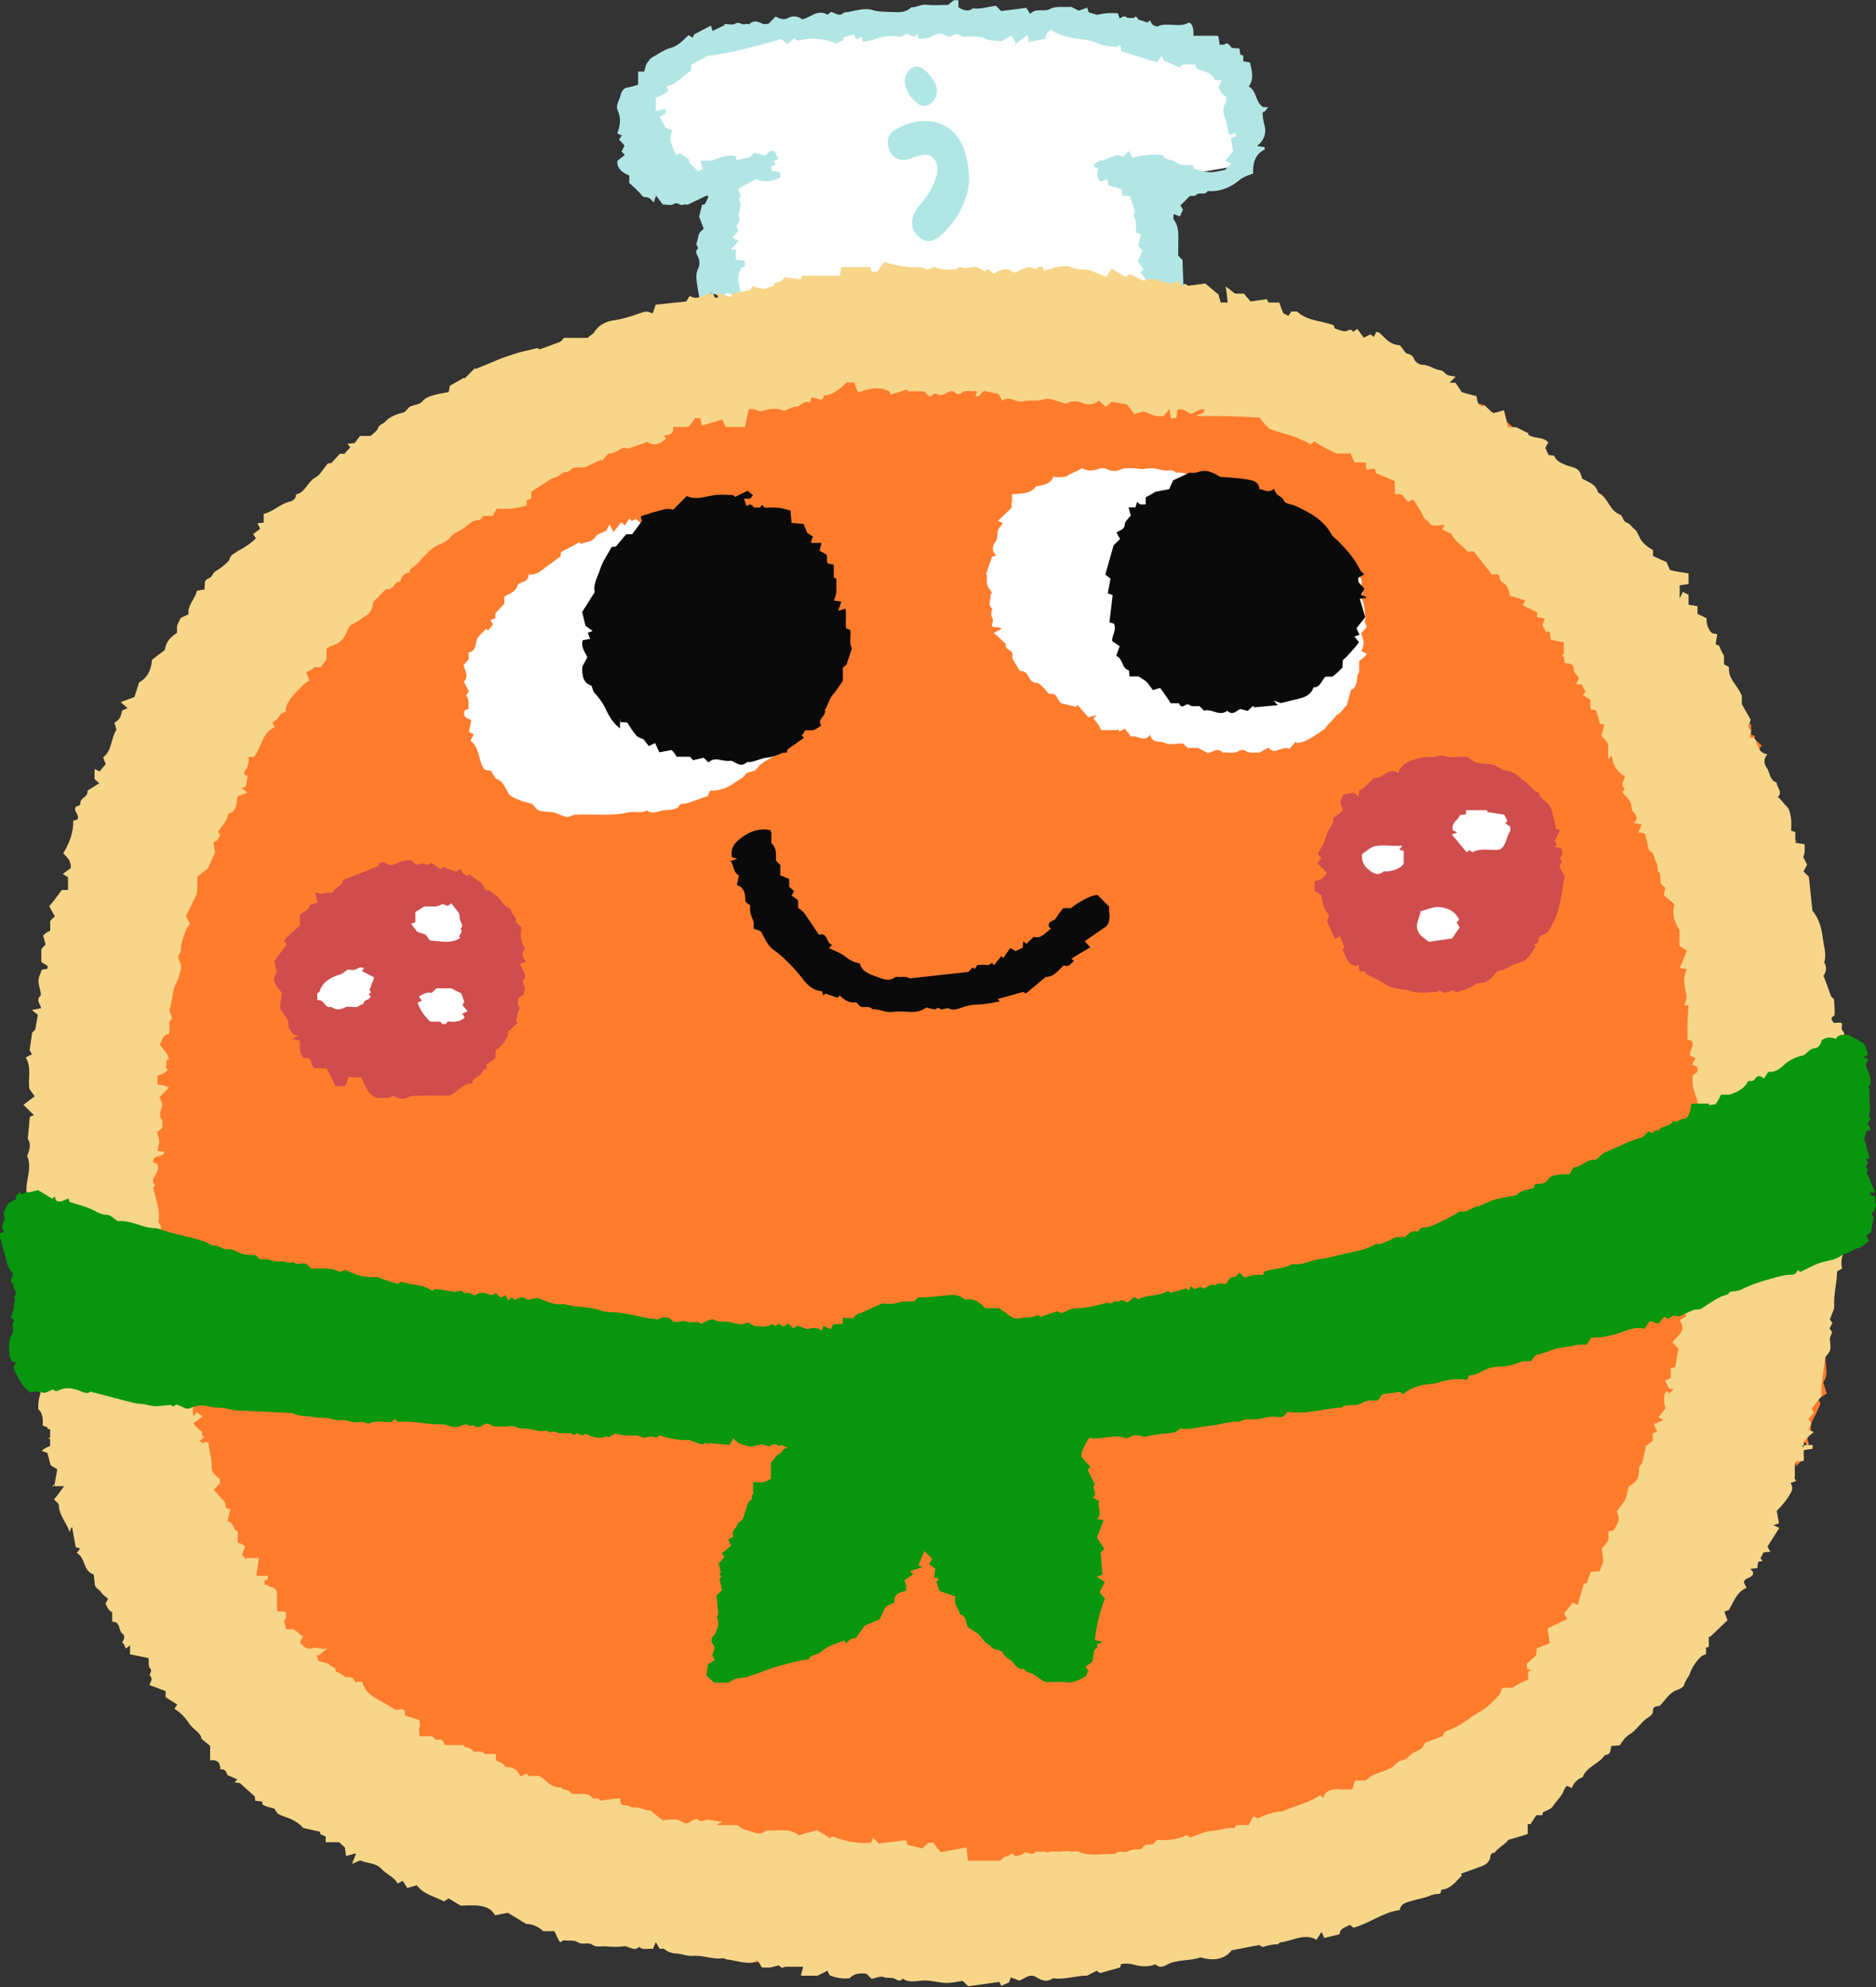 <?xml version="1.0" encoding="UTF-8"?><svg id="_レイヤー_2" xmlns="http://www.w3.org/2000/svg" width="210.71" height="223.2" viewBox="0 0 210.71 223.2"><rect x="0" y="0" width="210.71" height="223.2" fill="#333333" stroke="none"/><defs><style>.cls-1{fill:#07960d;}.cls-1,.cls-2,.cls-3,.cls-4,.cls-5,.cls-6,.cls-7{fill-rule:evenodd;}.cls-1,.cls-2,.cls-3,.cls-4,.cls-5,.cls-6,.cls-7,.cls-8{stroke-width:0px;}.cls-2{fill:#0a0a0a;}.cls-3{fill:#b0e7e5;}.cls-4{fill:#cf4d4d;}.cls-5{fill:#b2e6e5;}.cls-6{fill:#fff;}.cls-7{fill:#f7d689;}.cls-8{fill:#ff7c2d;}</style></defs><g id="design"><path class="cls-6" d="M81.07,35.03c-.46-3.4-.64-13.23-.37-14.86-6.64.09-10.01-1.73-9.28-6.64.73-4.91,3.64-7.92,10.56-9.28,6.92-1.36,19.84-1.82,26.48-2.09,6.64-.27,18.83-.13,21.25,1.62,2.41,1.75,7.33,1.56,8.78,4.57,1.46,3,3.55,9.65-.09,10.37s-8.19,1.18-8.19,1.18l1.36,15.11-50.5.03Z"/><path class="cls-5" d="M107.65,0v.82s1,.71,1.61.12c.9.11,1.76-.19,2.59-.3.2.2.35.35.6.6.87-.11,1.83-.23,2.83-.36.14.23.28.46.42.68.71-.74,1.55-.15,2.28-.57.55-.32,1.38-.16,2.34-.22.12.06.48.25.84.43.31-.11.61-.22.95-.34.08.23.13.38.18.53.31.09.62.18.94.27.36-.06.76-.15,1.17-.18.38-.03.77,0,1.14,0,.07.2.13.35.23.6.3-.2.56-.38.87-.06h.76c.14-.32.3-.08.47.18.3.1.64.21,1.01.33.08-.07.18-.15.3-.25.08.16.13.37.26.48.14.12.36.16.51.23,1.15-.56,2.48.19,3.6-.46.62.21.49,1.49.49,1.49h2.75s.12.09.19,1h.53c.3-.34.55-.02.86.37.2.01.5.03.84.05.04.23.07.47.11.72.22.03.32.08.32.08v.64c.28.05.52.1.76.15.19.91.5,1.83-.15,2.69.94.46.68,1.67,1.61,2.31h.6c-.22.26-.34.41-.47.56-.02-.02-.05-.04-.07-.06-.04.07-.12.15-.11.21.05.41.06.81.19,1.23.27.86.06,1.75-.81,2.43.36.05.6.09.83.12.02.12.06.27.04.27-1.16.56-1.34,1.6-1.32,2.72-.28.1-.56.17-.82.29-.22.1-.45.22-.63.37-.99.84-2.1,1.33-3.41,1.3-.09,0-.23-.03-.25,0-.29.54-.92.03-1.28.44-.12.14-.49.07-.7.1-.35.34-.68.67-1.06,1.06.07.11.17.28.28.46-.11.25-.23.51-.34.78-.2-.08-.4-.15-.71-.27,0,.28-.07.5.01.61.68.9.5,1.94.51,2.95,0,.39,0,.78,0,1.12.2.2.35.36.49.49,0,.84.08,2.09.08,2.94-.42,0-.34-.15-.71-.15-.39.04-.92.27-1.11.08-.55.07-1.16-.16-1.75.32-.42-.3-.81-1.47-1.26-1.78.13-.15.22-.24.36-.39-.19-.26-.39-.52-.65-.87.16-.36.35-.76.54-1.2-.13-.14-.31-.33-.5-.54.1-.42.21-.86.32-1.29-.21-.09-.36-.15-.54-.22-.07-.61.11-1.27-.27-1.85-.05-.08.02-.25.06-.36.03-.08.12-.13.1-.11-.19-.59-.37-1.13-.59-1.79h-.84c-.03-.3-.06-.51-.09-.78-.46-.12-.93-.25-1.49-.39-.02-.15-.06-.39-.12-.73-.29.11-.54.21-.78.31q-.58-.62-.22-1.53c-.13-.03-.25-.05-.44-.09,0-.12-.06-.31.01-.41.09-.11.3-.12.43-.2.11-.07.19-.18.29-.28,0-.04,0,.95,0,.91v-.7c.6-.24,1.2-.5,1.82-.69.16-.05.4.13.61.21.19-.17.42-.38.75-.68.14.32.22.5.33.77.54-.11,1.09-.26,1.66-.31.56-.06,1.12-.01,1.75-.01.28.66,1.07.46,1.55.85.56.46,1.23.18,1.88.32.02.12.05.25.08.38.58.14,1.17.36,1.78.39.56.03,1.14-.16,1.73-.26.21-.22.44-.46.68-.71-.18-.08-.37-.17-.67-.31.34-.41.65-.78.89-1.08-.09-.53-.18-1-.26-1.45.27-.1.44-.15.61-.22-.02-.15-.04-.28-.07-.42-.22.1-.4.19-.57.28-.09-.09-.2-.13-.22-.2-.11-.47-.15-.97-.3-1.43-.23-.69-.5-1.33,0-2.03.11-.16.02-.46.02-.69-.5-.17-.67-.6-.85-1.02.11-.24.22-.47.37-.79h-.73c-.46-.95-1.39-1-2.14-1.31-.03-.14-.05-.27-.09-.47-.64.15-1.31-.26-1.79.32-.58-.24-1.1-.46-1.74-.72-.02-.04-.11-.23-.26-.55-.19.25-.33.43-.55.72-1.27-.4-2.63-.83-4-1.25-.03-.22-.05-.44-.09-.73-.17.11-.31.27-.42.26-.66-.08-1.38-.07-1.96-.35-1.08-.52-2.24-.49-3.35-.74-.75-.17-1.45-.35-2.03-.87-.52.38-.55.44-.66,1.03-.6.12-1.2.24-1.86.37-.04-.24-.08-.5-.14-.79-.51.38-.99.74-1.47,1.09-.3,0,.24,0,.24,0,0,0-.34-.65-.59-1.03-.31.18-.62.36-1.13.65-.49-.07-1.25-.03-1.86-.32-.48-.23-.91-.15-1.35-.22-.53-.09-1.13.25-1.6-.25-.04-.04-.17,0-.26,0-.41,0-.73.52-1.27.08-.34-.27-.94-.13-1.43.15-.37.21-.87.2-1.32.29-.04,0-.09,0-.15,0-.08-.17-.16-.35-.25-.53-.1.1-.2.18-.3.28-.4-.05-.78-.6-1.25-.08-.1.11-.41.08-.62.05-1.01-.12-1.75,0-2.65.35-.38.15-.81.17-1.22.25-.08-.23-.14-.38-.2-.55-.17.08-.33.16-.55.27-.1-.2-.18-.37-.27-.57-.38.11-.76.23-1.15.34.03.52-.55.4-.74.71-1.39-.51-2.8-.76-4.39-.32-.05-.03-.23-.13-.46-.26-.21.19-.43.38-.71.63-.25-.19-.51-.38-.73-.55-2.77.75-5.48,1.59-8.3,1.88-.55.33-1.12.66-1.79,1.02v.65c-.95.49-1.58,1.56-2.81,1.74.09.17.17.34.25.5-.38.29-.73.56-1.44.79v1.49c.65-.09.85-.17,1.09-.26.18.73-.35.74-.64.9.18.35.37.7.64,1.22.12.05.45.21.78.36-.53,1.01.07,1.86.41,2.78.13-.08.25-.16.42-.26.32.22.66.45,1.05.72,0,.09.01.25.02.35.33.33.64.62.97.95.1-.05.31-.14.55-.24-.08-.19-.27-.94-.27-.94h1.31s1.63-.78,2.6-.51c.06.15.12.3.17.45.44-.1.88-.19,1.43-.31.09-.09.28-.27.52-.5.36.09.76.18,1.25.29.28-.13.45-.7,1.05-.46.12.23.26.51.44.86-.2.09-.37.16-.63.27.3.2.56.36-.17.54v.54c.86.05.71.1,1,.16v.56c-1,.51-1.96.56-2.73.18-.69.38-1.37.74-1.94,1.06-.17.46.47.62.1,1.05-.13.15.11.57.1.86-.02.32-.13.63-.22,1q.32.68-.25,1.34c.07.13.15.26.27.47-.19.22-.4.47-.69.79.26.15.45.26.69.4-.28.34-.9.94-.9.94h.58v1.15c.16.02,1,.14,1,.14v.66s-.71.1-.36.17c-.68.92-.26,1.81-.08,2.69-.33.08-.61.15-1.01.25-.11-.03-.49-.23-.61-.13-.62.51-1.18.1-1.72-.05-.43.24-.82.45-1.28.7-.14-.83-.31-1.52-.36-2.21-.03-.4-.03-.79.19-1.23.19-.37.21-.99-.11-1.48-.1-.15-.15-.53-.07-.59.33-.25.03-.39,0-.6-.04-.18.07-.4.12-.6.06-.24.08-.49.2-.7.1-.18.3-.32.48-.5-.16-.44-.33-.89-.51-1.35.09-.4.2-.84.32-1.33.06-.01.18-.04.32-.07.13-.27.27-.56.41-.84-.1-.07-.18-.16-.21-.14-.69.33-1.38.68-2.08,1-.15.07-.38-.05-.51.02-.38.21-.67-.38-1.12-.05-.26.19-.76.03-1.23.03-.2-.27-.43-.58-.74-1-.12.35-.17.5-.26.78-.2-.2-.33-.41-.52-.5-.21-.1-.47-.1-.69-.14-.43-.61-1.54-1.54-1.54-1.54v-.85s-1.51-.51-1.33-1.65c.23-.18.53-.42.83-.65-.16-.17-.24-.27-.36-.4.1-.21.21-.42.33-.66-.2-.22-.39-.44-.62-.69.12-.16.21-.29.32-.43-.16-.08-.34-.16-.52-.24.33-.86.46-1.71.06-2.57-.28-.61.17-1.13.3-1.67.09-.37.27-.9.87-.93.18-.01,1.12-.31,1.12-.31v-1.47h.68c.09-.31.14-.6.26-.85.13-.25.33-.46.47-.65.76-.41,1.46-.95,2.25-1.16.88-.23,1.39-.88,2-1.44.17.11.27.17.46.3.04-.09.09-.2.17-.38.56-.29,1.19-.62,1.88-.99.07.22.11.37.18.6.46-.22.91-.43,1.36-.64-.01-.05-.03-.09-.04-.14.42,0,.94.16,1.25-.04.45-.27.73.21,1.11.05.15-.06.41.07.5-.02.51-.49.98-.21,1.48,0,.15.06.34,0,.62,0,.24-.24.53-.54.8-.82.51.24.91.44,1.45.14.53-.3,1.12-.15,1.56.17.98-.21,1.72-1.18,2.83-.52.1-.08.23-.18.39-.31.46.09.94.61,1.45.07,1.08-.1,2.17-.6,3.22-.28.76.23,1.49.18,2.23.22.75.04,1.51.07,2.12-.53.59.04,1.08-.37,1.71-.29.8.1,1.63.02,2.41.02.24-.19.45-.36.66-.53h.52Z"/><path class="cls-3" d="M108.86,20.23c-.09,2.05-1.26,4.5-3.21,6.24-1,.89-1.96.76-2.74-.15-.73-.86-.59-2.07.25-3.09.78-.94,1.52-1.9,1.92-3.15.26-.81.35-1.59-.18-2.26-.49-.63-1.33-.43-1.94-.25-.32.1-.62.23-.94.31-.99.25-1.86-.15-2.16-1.11-.28-.86-.21-1.68.71-2.22,2.14-1.26,4.44-1.27,6.01-.13,1.43,1.03,2.23,2.99,2.27,5.8Z"/><path class="cls-3" d="M103,7.47c.86.02,2.23,1.69,2.24,2.71,0,.92-.68,1.72-1.47,1.72-.91,0-2.18-1.69-2.14-2.86.03-.87.67-1.59,1.38-1.58Z"/><path class="cls-8" d="M4.05,134h1.3c-.25.28-.35.41-.46.51-.18.15-.37.29-.65.51.34.27.57.46.84.68-.2.31-.45.7-.73,1.14.1.14.19.26.33.46-.15.3-.32.65-.5,1.01.29.34.9.38.89,1.07-.08.09-.25.27-.41.44v.55c.15.05.3.1.44.16-.08.25-.16.5-.29.91-.16.14-.46.38-.75.63.37.3.36.82.92.81-.13.26-.21.42-.3.62.13.03.24.05.45.09-.08.16-.15.31-.25.52.16.19.34.41.54.64-.36.25-.71.51-1.11.8.14.2.23.33.33.47-.07.07-.15.17-.29.33.37.03.69.06,1.1.09-.1.58.02,1.11-.23,1.71-.28.68.17,1.43.37,2.13.12.42.22.8-.17,1.17.16.05.31.1.53.18,0,.43.09.92-.02,1.35-.12.47.63.87.06,1.32.15.41.31.82.45,1.23.14.42-.19.95.27,1.3-.46.36-.16.87-.27,1.32.17.06.32.11.49.17.02.19.04.39.06.62.14.05.29.1.45.16.02.2.04.4.07.6.18.08.35.15.64.27-.27.3-.47.51-.67.74-.16.96.9,1.71.43,2.81.22.13.44.26.56.34.06.89.21,1.57.71,2.19.22.27.45.67.37,1.13-.07.42-.01.85-.01,1.22.28.17.52.32.76.47-.11.17-.19.29-.31.48.59.74.88,1.72,1.84,2.15-.1.43-.21.86-.31,1.28,1.01.34.79,1.16.82,1.62.27.62.44,1.02.68,1.58-.03-.01.11.04.27.09.14.48.29.98.44,1.48.2.03.41.05.58.07-.07.39-.14.77-.2,1.13.22.09.37.15.56.23v1.41c.24.01.45.03.55.03.35.43.66.82.97,1.21-.13.51.68,1-.02,1.55.31.05.55.09.86.13-.13.27-.23.49-.34.72.2.28.4.58.67.96h1.14c.44.44.76.77,1.16,1.16v.33c.39.51.74.97,1.03,1.36-.08.4-.15.72-.25,1.2.34-.12.53-.18.76-.26.14.17.32.41.52.66-.04.37-.09.87-.15,1.43.4.08.71.15,1.2.25.1.15.31.49.54.86h1.23c.14.36.35.66.38.99.07.7.21,1.23.91,1.62.36.2.45.87.68,1.37.24-.09.52-.2.8-.29.08-.02.18,0,.37.02v1.89c.24-.08.37-.12.49-.17.1-.04.19-.1.34-.17.21.27.36.61.62.74.31.16.39.41.55.66.17.27.48.46.88.81.05.14.16.49.28.84.35.11.7.23,1.05.34.5.87,1.39,1.51,1.58,2.59.29.02.56.03.81.04.14.23.27.46.42.71h1.08c.13.22.24.41.4.67.56.41,1.38.43,2.07.83.63.36,1.33.65,1.94,1.07.65.45,1.48.42,2.15.89.59.42,1.33.62,2.01.92.12.19.26.41.39.61h1.01c.59.57,1.12,1.2,1.98,1.45,1.58.45,3.04,1.2,4.65,1.61,1.12.28,2.22.75,3.32,1.17.59.23,1.25.33,1.71.86.16.19.52.33.77.35,1.73.14,3.25.96,4.86,1.48.65.21,1.31.38,1.98.51.87.48,1.78.81,2.81.76.52-.02,1.07-.13,1.52.31.16-.12.3-.22.5-.37.15.1.33.21.51.32,2.23-.16,2.08.17,3.07.58.76.32,1.49.13,2.19.33.76.24,1.51.5,2.28.72.42.12.89-.16,1.29.18.34.29.83-.03,1.24.33.21.18.8-.08,1.39-.16.05.08.19.31.3.47.73.01,1.38-.1,1.87.36.4.37.86.09,1.31.2.06-.17.12-.33.19-.56.57.05,1.2-.21,1.68.2.42-.06.89-.27,1.13-.12.36.24.69.15,1.02.18.4.03.8,0,1.27,0-.11.21-.17.33-.32.62.35-.14.56-.23.85-.34,0,0,.13-.02.16.02.34.62,1.17-.15,1.48.52h2.92c.03-.08.06-.22.1-.22.4-.03.81,0,1.21-.06.38-.05.74-.21,1.12-.26.36-.04.81-.15,1.08.02,1.06.65,1.77-.16,2.55-.44.25.25.52.52.87.87.75-.81,1.66-.23,2.45-.63.67-.34,1.45-.46,2.26-.71.01.56.55.57.83.91.06-.18.11-.34.18-.55.13.09.25.21.38.24.58.13,1.16-.31,1.65-.21.51.11,1.02.27,1.54.2.41-.05.79-.28,1.21-.45.45.39.96.33,1.42-.14.21.15.35.24.55.38.16-.09.34-.2.48-.29.38.1.73.2,1.09.29.06-.24.1-.36.13-.49.06,0,.13-.02.19,0,.12.05.23.18.34.17,1.01-.07,2.05.22,3.04-.25.14-.07.4.09.68.16.23-.12.55-.28.88-.45.43.17.86.33,1.29.5.07-.06.17-.15.21-.18.57.11,1.07.2,1.54.3.46-.31.85-.58,1.24-.84.56.46,1.26.12,1.87.24.16-.16.29-.29.43-.43-.19-.09-.37-.17-.57-.26.25-.13.47-.24.79-.4.53,0-.39,0,.26,0,.18.18.38.36.61.58,1.3-.49,2.76-.29,4.03-.89.09.09.16.16.25.25.4-.26.82-.52,1.28-.82.14.1.28.2.5.35.38-.12.85-.58,1.34-.04.08.09.42.07.51-.02.52-.55,1.21-.06,1.78-.35.48-.25,1.06-.32,1.6-.43.25-.05.53,0,.78,0,.04-.19.07-.32.11-.49.21.09.42.17.66.27.07-.21.13-.37.17-.49.71-.19,1.39-.38,2.11-.57v1.01c.48-.02.92,0,1.34-.08.41-.08.84-.2,1.2-.39.36-.19.76.04,1.14-.25.32-.24.87-.15,1.09-.63h1.24c.27-.59.93-.56,1.44-.78.25-.11.61.06,1.01.11.05-.05.21-.21.37-.37.45.46.88.19,1.3-.1.81-1.44,2.2-1.53,3.7-1.5.12-.65.69-1.02,1.04-1.55.08.17.16.35.29.62.28-.23.5-.42.74-.63.33.02.74-.17,1.02.25.12-.13.24-.25.41-.44-.16-.04-.3-.08-.44-.12,0-.06-.04-.14-.01-.18.26-.38.54-.74.88-1.21.04.43.08.76.11,1.07.23.11.44.21.67.32.05-.14.1-.29.17-.44.03-.07.11-.13.16-.18-.08-.09-.16-.18-.18-.2.21-.24.41-.46.61-.68.06.06.15.14.24.22.59-.6,1.15-1.2,1.76-1.76.39-.36.63-.9,1.34-.9.27,0,.54-.57.83-.9.49.24.78-.16,1.21-.55-.35-.05-.59-.09-.9-.13.54-.69,1.34-.43,1.96-.69,1.33-1.17,2.66-2.36,4.01-3.5.7-.59,1.46-1.1,2.17-1.68.95-.79,1.62-1.85,2.26-2.86.63-1,1.43-1.86,1.93-2.96.38-.85,1.02-1.53,1.67-2.19.21-.21.29-.53.5-.73,1.73-1.67,3.44-3.38,5.23-4.99.98-.89,2.1-1.62,3.19-2.45-.06-.08-.13-.17-.25-.33.25-.04.46-.08.75-.13.09-.34.23-.73.29-1.13.09-.54.6-.86.68-1.43.03-.24.46-.43.83-.77v-.68c.43-.37.84-.72,1.25-1.07-.05-.22-.11-.52-.21-.96.25.15.37.21.49.28-.08-.38.7-.63.08-1.15.22-.16.42-.31.73-.54.04-.12.07-.43.23-.65.15-.2.43-.3.8-.54-.47-.24-.81-.41-1.23-.62.41-.15.79-.28,1.13-.4.27-.36.51-.7.77-1.06.12.1.21.17.41.33-.04-.29-.07-.49-.1-.69.22-.21.48-.46.66-.63v-.96c.29-.22.6-.47,1-.77v-.78s.73-.36,1.04-.57c-.14-.18-.24-.31-.31-.41.14-.25.27-.51.43-.81-.03-.21-.54-.51.05-.73-.11-.16-.2-.29-.34-.5.35-.2.68-.4,1.02-.6-.06-.07.11-.22.11-.22,0,0,0,.67,0,.34.3-.31.62-.62.93-.94-.15-.49-.27-.91-.39-1.3.19-.19.32-.32.46-.46.1.09.2.18.46.42-.09-.51-.15-.86-.21-1.21.1-.03.23-.06.46-.12,0-.37-.08-.8.02-1.19.1-.41.38-.78.56-1.17.17-.35.31-.71.48-1.1-.08-.14-.18-.32-.27-.49.35-.22.64-.41.97-.63-.13-.41-.25-.79-.39-1.25.62-.96.23-1.63.22-2.97-.33-.22.2-.79-.12-1.08-.65-.61-1.1-1.38-1.47-2.19-.37-.82-.38-1.23-.04-2.6.04-.17.04-.36.04-.55-.02-1.59.67-2.99,1.27-4.39.33-.78.83-1.48,1.47-2.06.48-.44.93-.92,1.41-1.4.06-.52.02-1.09.21-1.58.21-.53.18-.94-.13-1.35.2-.68.39-1.35.6-2.11-.2-.22-.41-.45-.66-.72.17-.33.35-.68.56-1.1-.11-.04-.24-.09-.45-.16,0-.35,0-.05,0-.05,0,0-.39-.24-.14-.44-.39-.53-.29-1.22-.93-1.59.25-.09.4-.15.66-.24-.21-.3-.39-.56-.53-.75.23-.44.45-.88.67-1.31-.24-.46-.47-.92-.73-1.4-.26-.05-1-.13-1-.13v-.49c.14-.05.29-.1.53-.19-.07-.18-.14-.35-.24-.62.1-.06.28-.17.49-.29-.31-.86.87-1.6-.08-2.37.14-.2.24-.34.39-.56-.34-.47-.7-.97-1.07-1.48.1-.03.26-.09.41-.14.07-.7.15-1.4.24-2.24.03.04-.05-.06-.15-.18.07-.08-1.34-.18-1.18-.37-.29-.21.54-1.63.39-1.69.25-.69-.15-1.73-.89-2.23.2-.26-.61-.11-.41-.38-.12-.49.19-1.25.05-1.87-.12-.08.25-.37-.06-.57,0,.02-.04-.06-.04-.14,0-.79.02-1.57-.01-2.36-.03-.54-.5-1.07,0-1.63.05-.06.03-.3-.05-.36-.55-.45-.31-.47-.26-.96-.26-.04-.15-.45-.41-.49-.21-.35.06-.81-.3-1.19-.14-.15.12-.67.21-1.06-.12-.03-.24-.06-.41-.09-.06-.33.39-.65.02-1.06-.22-.25-.26-.67-.37-1.01.1-.3-.3-.47-.21-.74-.22-.22.13-.5-.03-.66-.01-.04-.04-.07-.04-.11,0-.43,0-.86,0-1.31-.16-.03-.28-.06-.49-.1.08-.16.15-.31.26-.53-.17-.2-.36-.41-.51-.59.09-.19.17-.37.31-.69-.36.15-.55.23-.8.33.27-.97.26-1.02-.34-2.04.16-.15.31-.31.55-.54-.28-.05-.49-.09-.65-.11-.19-.22-.36-.41-.68-.77-.35-1.07-.39-2.51-1.35-3.62.11-.31-.33-.24-.18-.67-.7,0-.74-.37-1.41-.37.13-.3.21-.49.31-.72-.22-.08-.37-.13-.55-.2v-.65h1.03c.04-.11.1-.21.08-.23-.31-.35-.26-.68.08-1.02-.29-.26-.58-.52-.91-.8.01-.02.07-.1.18-.25-.13-.05-.25-.1-.46-.18v-1.08c-.17-.19-.25-.28-.34-.37-.12.07-.24.15-.43.27-.12-.11-.26-.25-.39-.37.08-.21.15-.41.29-.8-.28.17-.38.24-.59.38.06-.38.1-.68.14-.99-.22-.05.03-.74-.46-.62-.1-.3-.19-.6-.3-.95.05-.1.14-.27.21-.41-.35-.28-.65-.53-.96-.78-.02-.32-.03-.62-.05-1.01-.24-.11-.51-.23-.89-.4.02-.35-.22-.85.22-1.33-.14-.05-.27-.1-.44-.16v-1.32s-1.17-.1-1-.15v-1.13c-1.03-.01-.93-.59-1.28-.76.12-.12.18-.18.23-.23-.04-.47-.82-.26-.75-.83-.34-.13-.67-.26-.91-.35-.18-.63-.32-1.14-.47-1.7-.35.1-.62.17-.91.26-.07-.07-.2-.19-.37-.36.28-.05.52-.1,1-.18-.66-.21-1.12-.35-1.68-.52-.02-.22-.1-.62-.1-.62,0,0,.55,0,.2,0,.05-.37.09-.67.14-1.04-.11-.02-.36-.06-.61-.1-.25-.4-.23-.99-.9-1.1.07-.13.13-.25.19-.37-.17-.16-.34-.32-.51-.47.06-.06.12-.12.23-.24-.11-.21-.23-.45-.32-.62-.27.06-.52.12-.93.5-.07,0-.02-.16.03-.32.04.12.1.25.12.37,0,.04-.1.09-.15-.05.12-.88-.54-.35-.73-.85.15-.11.33-.24.53-.39-.09-.53-.67-.33-1.04-.5v-.51c-.62-.64-1.44-.4-2.22-.48-.06-.34-.05-.7-.18-1-.13-.3-.4-.54-.63-.84h-.61c-.03-.19-.06-.39-.09-.59-.41-.5-.82-1.01-1.31-1.61-.06.44-.11.78-.17,1.22-.29-.3-.5-.53-.8-.84v-2.18h-1.36c-.02-.18-.04-.33-.07-.63-.16-.17-.42-.43-.68-.69.17-.17.31-.31.51-.51-.33-.19-.64-.37-.94-.56-.39-.24-.75-.48-1.06-.86-.49-.61-1.16-1.08-1.83-1.51-.09-.05-.23,0-.35,0-.58-1.2-1.84-1.78-2.62-2.88-.61.35-.89-.38-1.41-.45-.04-.51-.5-.47-.81-.56-.82-.25-1.47-.74-2.05-1.34h-2.28c-.55-1.04-1.03-1.29-2.04-.9-.61.23-.97-.07-1.33-.39-.36-.32-1.32-.89-1.8-1.2-.35-.23-1.03-.21-.91-.97-1.7.03-2.95-1-4.29-1.74-.74-.41-1.38-.95-2.01-1.51-.69-.61-1.37-.79-2.17-.33-.07.04-.18,0-.39,0-.08-.17-.2-.42-.33-.67-.26.22-.35.31-.46.4-.14-.16-.29-.32-.44-.49-.08.03-.15.04-.21.07-.92.5-1.83.32-2.76,0-.8-.28-1.67-.4-2.24-1.14-.09-.12-.43-.03-.61-.12-.19-.1-.33-.31-.49-.46-.53.28-.82.31-1.42.27-.2-.01-.42.07-.62.12-.15.04-.29.11-.69.26.22-.31.28-.39.37-.51-.17-.39-.49-.49-.91-.42-.15.25-.29.51-.43.74h-.86s0-.41,0-.45c.32-.04.65-.07,1-.11.02-.12.07-.44.07-.44h-3.03c-.13-.18-.25-.34-.33-.45-.45-.09-.81-.17-1.18-.24-.36-.08-.73.47-1.13-.05-.94.08-1.87-.69-2.81-.04-.53-.11-1.1.21-1.62-.22-.17-.14-.53.09-.82.11-.68.06-1.35.26-2,.39-.22-.31-.42-.57-.64-.87-.19.15-.31.24-.47.36-.35-.15-.75-.27-1.1-.48-.12-.07-.12-.34-.18-.52h-7.5s-.77-.03-1.18.17c-.2.15-.46.34-.78.58-.08-.24-.13-.39-.18-.54-1.01.13-1.99.82-3.09.17-.29.15-.61.32-.93.49-.25-.15-.53-.31-.84-.48-.76.5-1.84-.01-2.54.77-.54-.54-1.07-.14-1.61.06-.07-.2-.12-.35-.23-.65-.1.25-.16.39-.22.53-.84-.06-1.69-.27-2.49-.14-.53.09-1.06.22-1.6.2-.15,0-.29-.14-.46-.22-.04.11-.15,1.06-.15,1.06h-.2s-.28-.89-.52-1.13c-.5.05-1.08.11-1.66.18-.25.03-.49.14-.73.11-.32-.03-.63-.23-.94-.23s-.62.19-.94.23c-.13.02-.28-.14-.42-.22-.35.84-1.24.72-1.94,1.11-.24-.21-.45-.41-.64-.58-.56-.18-1,.09-1.43.34-.47.27-.87.22-1.25-.09-.33.08-.65.23-.96.23-.9,0-1.71.14-2.46.76-.25.21-.84.78-1.31-.08-.05.27-.08.39-.11.56-.37-.04-.81-.47-1.15.08-.37-.25-.71.46-1.05.06-.48.25-.95.49-1.51.78-.2-.27-.41-.55-.65-.87-.7.27-1.38,1.01-2.2.24-.15.13-.24.21-.33.29-.17-.1-.34-.19-.69-.39.09.39.14.6.19.83-.23.16-.53.36-.88.6-.11-.15-.26-.36-.44-.61-.26.26-.44.44-.67.67-.1-.05-.24-.13-.36-.2-.24.25-.66.33-.66.33h-1.4c-.04.24-.09.49-.14.73-.74-.13-1.34.1-1.78.71-.19-.11-.3-.17-.43-.25-.74.17-1.51.35-2.12.49-.46.41-.83.74-1.2,1.07-.12-.11-.22-.2-.31-.29-.16.16-.32.32-.53.53h-.78c-.53.53-1.09,1.09-1.64,1.64-.06-.13-.14-.32-.29-.67-.31.44-.53.74-.8,1.12-.2-.11-.4-.22-.67-.37-.28.14-.64.31-1.05.52-.07-.05-.21-.13-.42-.26-.44.7-1.47.93-1.43,2.03h-1.21c-.17.29-.32.53-.46.78-.39-.27-.74-.44-1.08,0-.09-.08-.18-.16-.33-.3-.18.12-.38.26-.56.38.11.19.2.36.4.71-.38-.09-.59-.14-.88-.21-.4.08-.48.69-.87.86-.45.19-.67.65-1.06.81-.45.18-.81.39-1.08.87-.29-.21-.58-.41-.81-.58-.41.38-.78.72-1.21,1.12-.09.23-.21.55-.37.96-.43-.07-.8-.13-1.22-.2-.06.06-.17.18-.34.35.1.16.21.33.33.52-.13.25-.26.53-.4.81-.32-.35-.64-.39-.97-.05-.43.43-.95.61-1.57.55-.31.33-.62.67-.92,1-.21-.11-.37-.19-.64-.32-.05.3-.09.52-.13.75-.39.13-.8.28-1.27.44.07.28.13.54.2.88-.97.54-2.02,1.13-3.18,1.77-.07.22-.19.59-.26.8-.51.44-.92.79-1.36,1.17.07.27.15.53.23.84-.07.01-.21.04-.34.06-.07-.2-.13-.35-.19-.53-.78.09-1.19.69-1.76,1.22.2.14.4.29.74.53h-1.12s-.51.89-.72,1.15c-.25.3-.81.28-.83.81-.35-.3-.61.08-.93.13,0,.37-.18.76.17,1.04-.19.31-.36.88-.56.89-.74.04-.25.72-.61.97-.26.17-.34.61-.49.93-.08-.07-.17-.16-.34-.31-.35.24-.89.42-1.04.77-.21.5-.85.37-.92.92-.11-.11-.17-.17-.3-.3-.17.13-.35.26-.61.46.44.29.69.46.94.62-.07.25-.22.48-.18.68.08.48-.52.19-.55.55-.02.23-.19.44-.33.74-.73.1-.86.94-1.39,1.43-.06-.18-.12-.33-.19-.54-.13.02-.28.03-.53.06.14.26.23.43.33.61-.07.07-.15.17-.28.31.09.16.18.32.29.52-.34.05-.68.05-.98.17-.3.12-.54.37-.8.56.14.25.3.52.51.85h-1.22c.27.45.43.72.62,1.02-.09.1-.22.25-.38.43-.2-.12-.34-.2-.45-.27-.39.27-1.05.48-1.14.84-.19.68-1.05.15-1.07.81.23.15.5.33.85.55-.2.25-.36.44-.54.66-.16-.08-.31-.15-.5-.24-.2.3-.44.65-.66.98.09.16.16.29.26.46-.13.03-.25.05-.45.09-.06.37-.15.77.15,1.13-.31.4-.63.83-.93,1.22.09.31.17.57.26.87-1.24.36-.55,1.6-1.13,2.29.08.12.17.25.25.37-.12.13-.24.25-.36.39-.09-.19-.18-.37-.27-.55-.85.52-.9.65-.92,2.25-.15.15-.31.31-.34.51v.6c-.62.51-.93.86-1.25,1.22.09.08.15.14.27.25-.2.12-.02.29-.02.29,0,0,0-.02,0,.24-.21.21-.38.38-.55.55-.06.52.12,1.08-.18,1.54.12.27.14.54.15.81-.06,0-.12.01-.19.02-.04-.27-.07-.54-.11-.81.08,0,.17,0,.14-.01-.25,0-.39,0-.61,0-.13.84.1,1.91-1.08,2.29-.26.65-.6,1.32-.39,2.27-.1.11-.3.34-.57.65.09.3.2.67.36,1.17-.29-.07-.51-.13-.81-.2-.02.17-.05.41-.07.59.25.17.44.29.73.49-.25.13-.35.21-.46.23-.92.2-1,.38-.54,1.25-.26.3-.68.51-.53,1.11.25.2.57.46.9.72-.45.36-.77.62-1.2.96.2.96-.49,1.62-1.19,2.27.11.3.2.54.38,1.02-.03.43.11,1.19-.17,1.76-.31.64.23,1.4-.41,1.91.08.43-.21.92.23,1.31-.12.25-.25.5-.37.74-.12,0-.21.01-.3.02-.03.03-.1.07-.09.1.14.82-.69,1.56-.15,2.45.21.34.13.86.18,1.28.17.04.29.08.43.11-.02.06-.02.14-.06.19-.2.24-.5.39-.45.79.02.2-.08.42-.14.63-.05.16-.13.32-.21.51-.2.02-.42.04-.69.06,0,.21,0-.16,0-.16,0,0,.27.14.43.22-.1.13-.2.26-.33.43.33.24.61.44.86.62.02.66-.22,1.08.04,1.31v.54c-.65.08-.47.16-.3.25-.17.63-.35,1.25-.58,2.08.33-.28.53-.45.73-.62.35.51-.01,1.05-.27,1.22-.63.42-.81,1.05-1.07,1.66,0,.01-.08,0-.13,0,0,0,1.15.74.74,1.29s-1.3.41-.68.82,1.21,1.14.77,1.43c-.84.55-1.07.78-.32,1.06.75.27.76.36.03.44-.72.09.9.68-.03.96-.94.27-.5,1.27-.5,1.27Z"/><path class="cls-7" d="M207.12,139.81c.31-.36.6-.71.93-1.1-.43-.28-1.06-.09-1.15-.68.78-1.68.59-3.37.36-4.98.3-1.81.28-3.49-.26-5.15.23-.56.47-1.16.66-1.63-.1-.35-.19-.58-.23-.81-.03-.25,0-.5,0-.75-.29-.18-.53-.32-.81-.49.28-.19.54-.37.88-.6-.21-.26-.42-.51-.65-.8.09-.24.17-.46.33-.88.03-.37-.19-1,.21-1.44-.13-.5-.24-.93-.34-1.35-.13-.03-.25-.05-.37-.08-.09-.66-.05-1.27.2-1.88.19-.46.52-.97.03-1.49-.11-.12-.02-.42-.02-.64,0-.47-1.02.09-1.02-.34-.48-.48.31-.64.17-.68.07-.24-.02-1.77-.07-1.84-.03-.1-.22,0-.4-.54-.22-.69-.5-1.36-.76-2.06.39-.52.33-1.06.09-1.5.28-.99-.07-1.9-.17-2.75-.12-1.09-.45-2.24-1.16-3.06-.13-1.22-.25-2.36-.4-3.81-.09-.09-.34-.34-.6-.6.1-.2.25-.49.4-.77-.17-.33-.33-.64-.44-.86.26-.5.15-.96.16-1.4-.2-.07-1.04-.19-1.04-.19v-1.2c-.19-.07-.34-.11-.47-.16,0-.49.06-.96-.02-1.41-.07-.45-.16-1.02-.46-1.29-.38-.34-.61-.79-1.02-1.08.63-.59-.16-1.08-.12-1.62-.81-.25-.74-1.11-1.12-1.65-.33-.46-.38-1.01.07-1.53-1.17-.17-1.05-1.25-1.47-1.83-.26-.03-.45-.05-.52-.06.05-.34.21-.73.09-.84-.49-.46-.03-.81.03-1.14-.34-.59-.64-1.13-1-1.76v-.91c-.43-1.23-1.59-1.87-1.44-3.25-.19-.11-.39-.23-.56-.32v-.97s-.25-.33-.55-1.12c-.13-.05-.25-.09-.39-.15.06-.38.11-.74.18-1.15-.12-.02-.36-.06-.57-.09-.51-.48-.65-1.08-.63-1.69-.37-.17-1.02-.49-1.02-.49v-.87l-1-.16v-1.11c-.26-.13-.45-.23-.65-.33-.07.14-.15.32-.35.75v-1.49l1-.14v-1.2s-1.85-.26-2.09-.39c-.13-.3-.28-.63-.4-.89-.63-.24-1.51-.68-1.51-.68v-.65c-.71-.42-1.27-.86-1.58-1.58-.12-.27-.25-.57-.46-.74-.31-.24-.53-.64-.87-.75-.52-.16-.43-.79-.81-.93-1.21-.45-1.32-1.95-2.44-2.46-.25-.98-1.14-1.2-1.79-1.56-.11-.3-.15-.56-.28-.77-.36-.56-1.03-.54-1.56-.77-.54-.22-1.07-.43-1.31-1.05-.2-.02-.42-.05-.62-.07-.13-.28-.25-.54-.37-.81.1-.18.2-.37.33-.61-.6-.68-1.56-.37-2.25-.87,0-.18,0-.02,0-.16-.44-.22-.81-.4-1.34-.67h-.91c-.16-.65-.31-1.24-.48-1.91-.46.13-.82.24-1.18.33-.02,0-.06-.06-.1-.09,0-.09,0,.11,0,.06-.41-.39-.66-.63-.9-.87,0,0-.12.08-.2.13-.64-.15-.6-.67-.7-1.14-.51-.14-1.03-.27-1.64-.44-.19-.29-.44-.66-.72-1.07h-.67c.21-.21.4-.4.69-.69-.42-.08-.71-.08-.94-.19-.28-.13-.4-.47-.79-.52-.7-.09-1.27-.63-2.05-.62-.29,0-.76-.31-.86-.59-.22-.63-.79-.63-.93-.71-.41-.47-.6-.9-.81-.91-1.01-.05-1.53-.79-2.17-1.37-.09-.08-.25-.07-.37-.11-.1.21-.19.39-.28.57-.13-.11-.24-.2-.36-.3-.25.12-.48.24-.76.38-.25-.34-.48-.65-.73-.99-.18.13-.32.24-.47.34-.28-.5-.58-.08-.89-.07-.38.01-.77-.2-1.19-.33-.02-.07-.04-.2-.07-.33-1.35-.55-2.95-.44-4.15-1.57-.56,0,.5,0,.5,0h-1.14s-.23.35-.33.5c-.3-.16-.51-.27-.57-.3-.19-.43-.46-1.2-.46-1.2h-1.2s-.12-.17-.19-.38c-.64.09-1.25.17-1.84.26-.23-.31-.74-.88-.74-.88h-1.01s-.6-.52-1.05-.81c.12.48.24,1.81.24,1.81h-.78l-.29-1h-.09c-.53-.44-.91-.76-1.36-1.14-.56.07-1.18.16-1.91.26-.05-.03-.23-.14-.38-.24-.19.13-.31.21-.45.31-.08-.23-.13-.39-.22-.63-.36.13-.68.25-.88.32-1.1-.16-2.03-.85-3.05-.32-.57-.27-1.11-.53-1.58-.76-.23.15-.38.25-.51.34-.53-.34-1-.64-1.51-.97-.22.35-.41.63-.62.95-.63-.26-1.27-.51-1.9-.77-.67-.2-1.39.05-2.1-.34-.36-.2-.92-.09-1.37-.02-.56.09-1.11.3-1.65.45-.03-.16-.06-.29-.09-.44h-.58s-.13.1-.19.25c-.81-.33-.81-.27-1.62,0-.33.11-.67.54-1.05.27-.73-.53-1.34-.18-1.97.16-.06.03-.12.05-.17.08-.1-.1-.19-.2-.29-.29-.09-.08-.19-.15-.32-.24-.15.11-.28.21-.38.28-.3-.17-.57-.38-.87-.48-.57-.17-1.16.29-1.75,0-.09-.04-.28,0-.35.08-.25.28-.56.16-.85.17-.59.02-1.16,0-1.74-.23-.2-.08-.53.22-.8.22s-.54-.24-.81-.23c-1.41.08-2.76-.21-4.12-.58-.28.39-.54.75-.79,1.1-.26-.02-.46-.04-.62-.06-.04-.21-.07-.33-.1-.48-1.07,0-2.12,0-3.16,0-.06,0-.13.09-.16.12-.04.14-.11.85-.11.85h-4.29c-.07.19-.12.34-.14.41-.63-.09-1.22-.17-1.75-.24-.21.21-.36.36-.51.51-.23.04-.46.09-.65.12-.03.17-.06.29-.06.3-.45.14-.82.35-1.19.36-.38.01-.76-.17-1.22-.28-.14.19-.29.39-.31.42-.81.16-1.43.29-1.98.4-.05.24-.08.35-.08.36-.61,0-1.06-.48-1.71-.35.09.17.15.28.23.43-.17.01-.28.02-.39.03-.09-.18-.16-.35-.23-.5-.93-.02-1.66.92-2.6.29-.16.26-.31.49-.39.63-1.16.12-2.24.24-3.43.36-.11.31-.23.64-.34.97-.72-.24-.73-.27-1.54.02-.96.36-1.91.64-2.95.79-.78.11-1.62.56-2.06,1.28-.21.34-.54.4-.74.67h-2.68c-.13.14-.25.36-.43.44-.77.31-1.55.58-2.33.86-.1-.09-.2-.18-.18-.16-.77.18-1.47.35-2.16.51-.55.2-1.12.36-1.67.56-.52.18-1.02.41-1.53.62-.55.22-1.09.44-1.64.67-.02-.04-.03-.07-.05-.11-.39.39-.78.78-1.17,1.18-.02-.03-.04-.06-.05-.1-.55.31-1.1.63-1.6.91-.06.32-.11.55-.14.71-.59.11-1.11.18-1.61.33-.49.14-.97.27-1.36.73-.27.32-.85.36-1.29.54-.35.14-.46.58-.84.7-.38.11-.77.2-1.12.37-.32.16-.66.36-.88.63-.25.3-.69.3-.85.77-.12.35-.56.6-.8.85h-1.19c-.21.27-.45.58-.63.82-.32.02-.52.04-.79.06.16.19.24.29.32.39-.21.23-.42.46-.67.74h-.51c-.35.38-.65.71-.95,1.04-.2.03-.4.05-.4.05-.53.62-.87,1.3-1.39,1.57-.89.46-1.14,1.72-2.19,1.9,0,0,0,.09,0,.13-.07.5-.49.63-.8.71-1.02.27-1.77,1.12-2.82,1.34v.99c-.25.03-.45.05-.69.07.1.22.18.4.29.64-.27.2-.53.39-.79.58.08.12.17.25.32.47-.65.64-1.36,1.09-2.12,1.47,0,.18,0-.13,0,.04-.34.2-.69.31-.84.8-.11.36-.56.64-.88.92-.34.3-.91.49-1.03.84-.17.49-.72.38-.86.81-.01.28-.03.57-.05.88-.16.02-.28.02-.4.04-.12.02-.23.06-.47.12-.17.91-1.07,1.57-.92,2.62-.38.17-.71.32-.87.39-.18.39-.35.63-.41.89-.06.28-.01.57-.01.8-.76.48-1.26,1.03-1.38,1.92-.45.35-.94.73-1.44,1.12-.09,1.22-.6,2.08-1.45,2.53-.19.6-.36,1.13-.52,1.64-.54.2-.99.36-1.55.57.27.23.47.41.78.68-.28.12-.45.19-.62.27-.17.82-.28,1.01-.86,1.36.07.25.15.51.23.81-.65.93-.47,2.34-1.5,3.08.14.36.24.63.29.76-.28.34-.49.59-.67.82-.15-.07-.33-.15-.58-.26v1.12c.23.22.38.35.52.48-.5.31-.91.57-1.32.83.12.69-.8.81-.79,1.34.01.51-.48.28-.56.56-.22.49.61.88.16,1.38-.14.03-.26.05-.4.08.02,1.34-.43,2.52-1.13,3.67.45.45.92.9.85,1.66-.25.18-.54.39-.91.67.28.16.47.27.6.35v1.44h-.69s-.91,1.26-1.42,1.83c.18.34.39.72.63,1.15-.29.24-.59.48-.52.67v.92c-.49.22-.69.43-.8.55.12.45.21.75.28,1.01-.23.23-.48.52-.48.52v1.44s.47.31.71.45c0,.09,0,.17-.02.31-.23.04-.47.08-.64.11-.14.43-.35.81-.37,1.2-.01.44.16.89.24,1.33.02.13.06.33,0,.38-.54.47-.08.91.07,1.41-.32.06-.59.12-1.05.21.34.27.53.42.67.53-.1.56-.19,1.09-.29,1.66-.12.12-.27.27-.35.35-.1.7-.19,1.31-.28,1.96.06.12.15.3.25.47-.24.12-.41.21-.69.35.69,1.16.23,2.43.41,3.54.23.31.39.55.59.82-.41.31-.76.58-1.26.97.38.37.75.73,1.18,1.15-.13.05-.3.12-.46.19-.07.79-.14,1.57-.23,2.49.41.57.2,1.29-.08,1.89.77,1.71-.67,3.43.24,5.02-.15.33-.5.63-.1,1.05.18-.07.38-.15.66-.27-.13,1.29-1.08,2.34-.77,3.6.19.04.3.06.51.1-.14.41-.43.79-.12,1.19-.49.53-.05.83.27,1.18.05.05.04.16.06.23-.1.17-.2.35-.31.52-.02.21.33.19.18.52-.25.55-.69,1.16-.16,1.83.1.13.09.52-.02.62-.37.33-.17.73-.23,1.1-.06.4-.12.81-.2,1.28.13.18.33.44.51.69-.25.27-.45.49-.67.73.25.28.44.5.62.69,0,.31-.04.58,0,.83.11.56.18,1.16.44,1.65.45.87.6,1.22.58,2.09-.23.53-.41.93-.58,1.3.26.3.45.52.62.72q-.29.63-.28,1.77c.56.51.53,1.19.51,1.85.21.09.36.15.6.25-.28.1.23.2.23.2v.9s-.44.12,0,.15v.8c-.57.22-.72.36-.94.56.28.1.43.15.63.22.12.44.25.91.37,1.39.21.13.45.28.74.46-.11.6-.21,1.16-.31,1.73,0,0-.02-.02-.02-.03-.07.06-.14.12-.21.18.03.03.06.06.08.08.06-.07.12-.14.18-.22,0,0-.02.15-.02.15h1.07s-.75,1.04-1.13,1.49c.21.21.37.37.53.53-.02,1.18.84,2,1.24,3.16.07-.24.08-.33.11-.4.03-.07.09-.13.14-.21.15.84.29,1.6.41,2.28.25.07.37.11.49.15-.11.16-.2.28-.36.5,1,.55.69,2.06,1.89,2.41.05.39.09.77.13,1.15.06.42.51.53.71.86.18.29.5.48.78.73-.09.17-.19.34-.29.53.2.38.31.82.75.96v1.08c1.02-.02.64,1.1,1.24,1.42.09.05.12.31.1.46-.02.15-.14.29-.22.44.06.07.17.16.23.27.07.12.09.26.14.41.34-.13.51-.36.51-.36v1.02c.73.15,1.43.3,2.09.43.04.4-.06.92.16,1.14.35.37-.17.64.01.85.35.4.04.69-.08,1.03.61.23,1.23.47,1.82.69v.68c.43.27.84.54,1.3.83-.1.16-.18.28-.31.48.69.4,1.25,1.02,1.68,1.68.43.66,1.3.98,1.36,1.68.4.33.67.56.97.8v1.62c.91-.12,1.15.36,1.15,1.03.72-.1.66.49.83.64.46.2.77.34,1.08.48-.1.1-.19.19-.32.32.3.05.56.08.61.09.62.56,1.1,1,1.68,1.52,0,.05.02.25.03.46.28.03.5.05.76.08.03.11.05.23.08.36.17.08.36.18.56.25.25.08.51.12.76.19.33.57.3.63,1.24.94.84.27,1.52.7,2.02,1.25.68.15,1.28.28,1.88.41,0,.09,0,.17.01.28.18.08.38.16.61.26v.64h1.51c.25.22.45.41.65.59.04.32.08.63.12.96.39-.1.7-.19,1.13-.3-.16.42-.26.7-.45,1.19.46-.2.69-.3.93-.4.76.37,1.74.25,2.38.96.54.61,1.44.9,1.81,1.65.25-.14.39-.21.57-.31.16.26.32.5.51.8.35-.1.73-.2,1.08-.3.75,1.03,2.05,1.26,3.05,1.81.21-.14.35-.24.51-.34.49.29.93.56,1.38.82,2.35-.15,3.29.09,3.84,1.07.44-.08.91-.17,1.45-.27.63.38,1.33.81,2.06,1.25q1.03.01,1.9.81c.27,0-1.26,0-1.26,0h2.53s.45,1.08.65,1.25c.22-.14.36-.23.34-.22.65.06,1.24-.04,1.6.2.55.36,1.19-.01,1.59.26.56.38,1.09.17,1.62.22.65.05,1.32.09,1.96-.01.6-.09,1.14.67,1.74.06.49.45,1.06.12,1.56.24.1-.24.17-.41.32-.78.21.38.32.57.43.77.18,0,.41-.07.51.01.44.38.93.49,1.5.53.57.04,1.12.3,1.73.25,1.15-.1,2.26.44,3.43.26.1-.01.22.12.33.13.96.1,1.88.46,2.86.37.22-.02.43-.19.64-.29.17.3.32.55.48.83.32,0,.62.03.91,0,.32-.04.63-.15.96-.24.11.08.24.17.42.3.14-.1.37-.14.37-.14h1.97l-.24,1h1.88c.39-.2.73-.37,1.09-.56.11.22.2.4.26.52.74.3,1.46.41,2.23.33.52-.55,1.2-.6,1.91-.5.16.16.32.32.57.57.41-.07.97-.35,1.36-.2.41.16.79.02,1.15.15.34.12.64.48.98.02.78.54,1.65.21,2.47.21.85,0,1.64.27,2.46.28.59,0,1.19-.15,1.81-.23.17.16.36.34.63.6,1.14-.16,2.35-.33,3.49-.49.08.17.15.31.21.44.34-.15.61-.27.88-.39.05-.15.11-.31.19-.55.35.13.66.24.98.36.26-.13.53-.26.79-.41.33-.19.74-.19,1.06,0,.61.38,1.23.64,1.9.14,1.33.19,2.62-.31,3.85-.29.4-.21.74-.38,1.06-.55.17.12.31.21.38.26.79-.22,1.52-.43,2.26-.63.04-.13.08-.28.11-.39.58-.09,1.1-.03,1.59.11.73.2,1.5.21,2.22-.05.02,0,.04-.02.07-.02.31.34.77.33,1.15.1,1.22-.72,2.64-.42,3.9-.89,1.55.48,2.78.16,3.49-.79,1.1-.21,2.06-.39,3.08-.59.11.05.33.24.49.2.5-.14.98-.3,1.52-.27.14,0,.28-.23.43-.24,1.36-.15,2.67-1.07,4.01-.28.21-.33.37-.58.56-.88.11.24.2.43.31.67.58-.14,1.15-.28,1.71-.41.09-.78.76-.76,1.15-1.06.2.15.33.25.42.32,1.85-.5,3.33-1.75,5.2-1.98.1-.72.69-.83,1.2-.99.68-.22,1.4-.31,2.06-.57.37-.15.72-.27,1.11-.25.07,0,.15-.07.22-.11.03-.12.05-.25.08-.36,1.1-.09,1.64-.96,2.32-1.61-.07-.09-.13-.17-.14-.18.82-.3,1.61-.59,2.39-.87.41-.15.71-.37.89-.83.07-.17-.01-.71.49-.64.48-.65,1.25-.98,1.58-1.47.83-.25,1.47-.44,2.17-.65v-1.12h.32s.45-.71.65-1h.65c.03-.08.07-.2.11-.34.36-.2.9-.33,1.1-.66.38-.64,1.02-1.1,1.25-1.84.06-.19.24-.35.33-.46.26.11.4.18.55.25.22-.64.64-1,1.21-1.23.46-1.2,1.85-1.47,2.49-2.48.68,0,.62-.56.73-1.02.32-.03.65-.05.95-.07.33-.49.58-.91,1.09-1.22.69-.42,1.17-1.17,1.8-1.7.37-.31.87-.4.85-1.09,0-.38.57-.41.76-.43.7-.74,1.1-1.54,2.05-1.82.26-.08.61-.3.67-.52.13-.5.5-.85.66-1.3.26-.73.68-1.32,1.22-1.86.05-.05.07-.14.59-.29v-.67c-.16-.05.08-.1.31-.14,0-.4,0-.75,0-1.1,0-.03.06-.06.09-.09.01.01.03.03.05.05.66-.63,1.31-1.26,1.96-1.87-.12-.33-.23-.63-.35-.97.23-.08.38-.13.49-.17.58-.92.85-2.02,2-2.5-.11-.22-.22-.44-.31-.63.12-.62,1.11-.39,1.05-1.14-.09-.1-.17-.2-.32-.36.36-.04.56-.07.78-.09.04-.25.08-.49.11-.7.18-.04.3-.06.48-.1-.1-.13-.16-.21-.23-.3.12-.23.25-.46.36-.67.23-.02.44-.04.75-.06-.16-.28-.25-.46-.32-.58.44-.7.88-1.39,1.33-2.1-.24-.11-.42-.2-.65-.3.2-.07.36-.13.61-.22-.07-.42-.15-.85-.25-1.39.56-.56,1.15-1.24,1.6-2.07.24-.45.12-.73-.02-1.09.17-.06.32-.11.63-.22-.3-.21-.18-.46-.18-.46v-.96s-.05-.57.11-.77c.27-.01.89-.04.89-.04v-1.21l1-.17v-.42s-.67.01-.66.02c.07-.06.14-.12.21-.18-.03-.03-.06-.05-.08-.08-.06.07-.12.14-.18.21,0,0,.02.02.02.03-.16.03-.32.05-.48.09-.08.03.17.17.17.17v-.63s.58-.7,1.15-1.08c-.24-.1-.39-.16-.61-.25.11-.25.21-.5.31-.74-.12-.16-.22-.29-.35-.47.23-.26.45-.5.64-.72-.12-.22-.2-.35-.25-.45.33-.46,1.1-1.38,1.1-1.38v-.96s.24-2.33.45-3.47c.64-.75.62-.75.5-1.95-.03-.26.16-.54.25-.83-.08-.12-.17-.26-.28-.42.1-.2.21-.42.31-.62-.12-.17-.22-.3-.29-.39.19-.55.52-1.06.49-1.55-.07-1.25.3-2.45.33-3.83.13-.08.35-.21.56-.34-.25-.94.13-1.68.38-2.37-.1-.19-.16-.29-.23-.41ZM190.06,138.38c.12.79.23,1.6.36,2.43-.32.04-.57.08-.96.14.83.53.8,1.12.39,1.77-.33.53-.46,1.07-.04,1.69-.21.41-.45.87-.79,1.51.09.47.21,1.16.35,1.94-.25.16-.48.3-.71.45.85,1.16-.22,1.69-.82,2.45.18.21.38.43.68.77-.11.61-.23,1.33-.36,2.03-.2.05-.33.08-.5.12v1.1c-.23.11-.42.19-.65.3.16.31.31.59.49.92h.49c-.23.24-.36.38-.49.51-.12-.13-.18-.19-.24-.25-.37.04-.49,1.07-.19,1.94-.24.31-.51.64-.79,1,.22.11.39.19.56.28-.35.16-.7.31-1.09.49.16.33.26.54.39.83-.16.07-.29.13-.5.22v.82c-.25.18-.46.35-.8.6.01.3-.12.73-.22,1.16-.1.43-.09.85-.49,1.07-.07,1.48-.15,1.64-1.21,2.31-.11.44-.16.99-.38,1.45-.23.48-.62.87-.94,1.32.08.29.27.63.22.91-.08.42-.31.83-.54,1.19-.08.12-.37.09-.62.13v.99s-.3.56-.76.95c.03.28.09.76.18,1.48-.08.2-.26.65-.43,1.1-.36.02-.66.03-.98.05-.15.42-.29.84-.44,1.26-.12.03-.23.05-.33.07-.23.8-.46,1.57-.7,2.41-.25-.12-.39-.2-.55-.28-.29.36-.62.76-.96,1.19.1.2.21.41.33.66-.72.35-1.41.67-2.2,1.05.07.51.15,1.03.24,1.65-.41.17-.92.38-1.46.61,0,.33-.06.62-.06.79-.44.35-.73.65-1.05.9.01.26.02.43.03.58.18.06.13.06.51.19-.44.07-.46.16-.39.21v.82c-.88.34-1.24.59-1.76.91-.3,0-.7,0-1.16.05-.21.82-.65,1.09-1.18,1.64-.68.72-1.5,1.08-2.26,1.59-.41.32-1.41,1.05-2.48,1.46-.4.15-.69.25-.74.69-.64.25-1.29.49-2.01.76-.04.07-.11.27-.22.43-.34.45-.98.52-1.32.87-.35.36-.65.61-1.15.7-.41.08-.66.52-.99.73-.6.39-1.34.55-2.01.83-.26.11-.51.26-.97.67h-1.16c-.1-.01-.32,1-.32,1h-1.23s-1.85-.29-2.03.96c-.13-.1-.21-.17-.39-.31-1.21.88-2.75,1.16-4.31,1.84-.52-.05-1.86.33-2.66.77-.16-.08-.32-.16-.49-.24-.2.29-.55.98-.55.98h-1.38s-.1.12-.19.37c-.86-.17-1.68.26-2.57.3-.78.03-1.54.45-2.42.73-.04-.03-.18-.13-.38-.27-1.02.51-2.18.62-3.33.54-.18.18-.34.34-.51.51-.27.01-.57.03-.82.04-.19.19-.34.35-.5.5-.5.01-.98,0-1.47.24-.43.2-1.03-.17-1.45.29-1.49-.06-2.68.33-4.11-.25-.08-.03-.17-.05-.27-.07-.27.08-.54.11-.81-.02-.09,0-.19.02-.27.03-.05,0-.16,0-.3,0-.63.15-1.32-.12-1.92.18-.02,0,0-.12,0-.12h-1.31s-.03.21-.04.19c-.12.01-.23.03-.31.05-.32.07-.6-.39-.98-.01-.18.18-.52.18-.84.28-.1-.07-.24-.17-.43-.31-.15.09-.32.2-.57.36-.2-.17-.71.45-.71.45h-3.66s-.12-1.41-.15-1.49c-1.01.19-1.98.37-2.87.53-.34-.34-.84-1.04-.84-1.04h-.59c-.19.18-.39.37-.65.62-.56-.14-1.16-.29-1.74-.43,0-.14.01-.24,0-.33,0-.04-.06-.06-.18-.16-.95.12-1.97.24-2.96.37-.26-.24-.46-.43-.68-.64-.06.18-.12.34-.19.55-1.48.15-2.89-.15-4.36-.71,0,0-.09.08-.24.21-.49-.3-1-.62-1.47-.91-.71.19-1.34.37-2.06.57-1.06-.87-2.42-.46-3.72-.52-.72.7-1.44.02-2.16-.04-.32-.03-.61-.32-1.06-.57h-2.17s-.02-.08-.03-.12c.15-.06.31-.13.61-.25-.62-.09-1.11-.16-1.85-.27-.18.09-.63.4-1.06-.09-.27.12-.55.19-.77.35-.32.23-.57.23-.9,0-.22-.15-.52-.25-.78-.26-.43-.02-.86.04-1.42.08-.2-.15-.52-.4-.84-.66-.2-.15-.39-.43-.6-.44-.68-.03-1.29-.44-1.99-.32-.3-.21-.62-.28-.99-.27-.1,0-.2-.15-.3-.24v-.51h-.52c-.6.08-1.21.17-1.81.25-.12-.49-.52-.16-.78-.25-.25-.39-.63-.51-1.08-.51-.42,0-.83,0-1.25,0-.26-.33-.6-.52-1.04-.5-.03-.07-.06-.21-.09-.21-.91.03-1.56-.42-2.12-1.06-.02-.02-.08,0-.12,0-.1-.08-.2-.23-.31-.24-.41-.03-.83-.01-1.24-.01-.05-.09-.1-.18-.17-.29-.26.13-.47.23-.7.35-.32-.79-.92-1.1-1.72-1.06-.13-.53-.7-.49-1.04-.76v-.71h-1.25c-.1-.08-.19-.23-.3-.24-.31-.03-.63-.01-.95-.01-.25-.33-.57-.52-1-.5-.12-.48-.5-.15-.75-.25h-1.49s-.2-.57-.31-.59c-.24-.04-.49-.01-.74-.01-.12-.17-.37-.4-.37-.4h-1.42l-.08-1s.46,0,.16,0c-.03-.25-.06-.46-.1-.81-.45-.14-.97-.31-1.62-.51,0-.21-.02,0-.02-.56-.19-.07-.43-.23-.57-.11l-.47.05c-1-.75-2.26-1.16-3.07-1.97-.5-.51-.68-1.21-.68-1.21,0,0-.57,0-.78.06-.16-.62-.64-.58-1.11-.56-.23-.26-.72-.55-1.08-.63v-.32s-.76-.47-.89-.6c-.57-.13-1.05-.24-1.11-.35v-.26c-.36-.51.1-.09.42-.56.01-.01.23-.19.67-.55-.72.27-1.13-.21-1.74.03-.51.2-.99-.22-1.37-.68.11-.22.22-.43.35-.68-.12-.06-.21-.12-.31-.17-.22-.22-.44-.45-.77-.61h-.81c-.09-.44-.17-.71-.26-.97.48-.19.15-1.03.15-1.03h-.85c-.15-.53-.04-1.09-.08-1.64.01-.52.05-1.04-.69-1.11-.14-.01-.27-.17-.4-.26h-.31v-.5q.52-.04.37-.5h-.81s-.35.04-.5-.08c.1-.45.2-.88.31-1.92h-1.35c-.53.35,0-.26-.56-.31.12-.3.23-.59.39-1.01-.25-.16-.48-.3-.85-.42v-1.12c.02-.11-.16-.23-.33-.34-.16-.4-.33-.8-.82-.96.11-.43.22-.86.33-1.32-.18-.04-.3-.07-.51-.12-.02-.15-.04-.34-.08-.62-.39-.44-.84-.94-1.28-1.44.24-.23.69-.74.69-.74v-.45s-.96-.66-.93-1.33c.05-.86-.25-1.64-.38-2.83h-.43c-.17.2-.35.03-.52-.15.15-.14.31-.27.49-.43-.14-.1-.32-.23-.24-.35v-.26c-.51-.32-.76-.63-.98-.9.32-.26.66-.52,1.04-.83-.28-.18-.48-.3-.7-.44-.11.25-.27.36-.27.36h-.1v-2h-.83c-.3-.3-.42-.74-.05-1.07-.09-.46-.15-.81-.22-1.16.07-.03.15-.06.22-.09-.07-.06-.12-.17-.12-.17v-.51c.1-.8-.42-1.34-.63-2h-.37v-.86c.53-.21.63-.6.39-1.14h-.53s.08-.05.12-.41c-.13-.07-.38-.22-.68-.39.06-.29.12-.56.2-.9-.41-.4-.65-1-.68-1.67,0-.1.11-.21.23-.43-.16-.09-.38-.2-.45-.24.11-1.15.19-2.12.28-3.02-.24-.25-.42-.44-.65-.68.1-.28.21-.59.35-.98-.18-.12-.4-.26-.59-.39.15-.85-.12-1.6.26-2.36.16-.33.28-.95-.16-1.17.3-1.47-.33-2.66-.56-3.95.05-.06.14-.15.23-.25-.32-.31-.32-.59-.08-1,.24-.41.53-.87.31-1.41-.15-.06-.3-.12-.47-.19-.05-.94,1.1-.46,1.28-1.15-.23-.04-.47-.08-.8-.13.07-.32.14-.63.23-1.03-.07-.27-.16-.67-.26-1.1.23-.18.44-.34.61-.48-.08-.4.1-.75-.19-1.06-.12-.13-.11-.41-.08-.61.05-.32.23-.63.23-.94,0-.26-.2-.51-.32-.8.34-.34.64-.64,1.08-1.09-.33-.15-.57-.27-1.29-.33v-1.03c.71-.15.91-.37,1.19-.68-.25-.14-.44-.25-.19-.36v-.59c-.23-.04,0-.08.25-.12,0-.76-.68-1.14-1-1.75.31-.41.29-1.07,1.01-1.14.27-.53-.19-1.2.32-1.71.08-.08-.05-.39-.1-.59-.04-.16-.17-.34-.13-.46.37-1.04.26-2.2.85-3.19.2-.34.25-.77.38-1.15.15-.43.06-.79-.17-1.19-.11-.18-.09-.59.04-.74.26-.27.18-.56.2-.85.03-.46.52-1.9.8-2.29.05-.07.12-.12.21-.21-.16-.3-.32-.6-.46-.86.35-.72.66-1.42,1.02-2.1.38-.73.22-1.5.26-2.36.34-.26.73-.55,1.15-.87.28-.63.58-1.29.83-1.84-.08-.44-.14-.79-.2-1.15.51-.08.58-.54.81-.82-.08-.1-.17-.19-.28-.33.37-.67,1.06-1.18,1.14-2.03.93-.27.95-1.09,1.07-1.98.3-.11.64-.23,1.1-.4-.25-.2-.44-.35-.65-.52.16-.06.31-.11.46-.16.07-.39.15-.78.22-1.18-.08-.03-.23-.1-.38-.16-.01-.09-.06-.19-.03-.25.31-.5.65-.98.47-1.7.23-.03.44-.05.65-.08.86-1.01.83-2.66,2.33-3.31-.09-.16-.16-.3-.28-.52.22-.18.59-.33.72-.6.17-.35.4-.51.78-.6-.02-.89.57-1.55,1.1-2.12.47-.49.93-1.05,1.55-1.4-.11-.31-.22-.61-.34-.96.53-.13.97-.54.97-.54h.68c.15-.21.33-.46.63-.87v-1.19c.2-.13.37-.3.55-.34.92-.21,1.46-.85,1.78-1.67.13-.34.21-.57.56-.75.58-.29,1.13-.67,1.66-1.05.47-.34.65-.85.69-1.44.47-.48.96-.98,1.44-1.47.82.23.93-.87,1.61-.84q.19-.9,1.03-1.03c.03-.1.01-.28.09-.33,1.22-.82,1.92-2.29,3.36-2.85.41-.16.86-.4,1.12-.74.41-.53,1.04-.69,1.54-1.06.49-.36.97-.93,1.72-.9.15,0,.31-.29.48-.46h1.01c.16-.25.3-.5.5-.81.53,0,1.09.04,1.64-.01.53-.05,1.05-.2,1.68-.33,0-.15.01-.35.03-.59.16-.08.34-.16.51-.25v-.73s1.49-.95,2.09-1.36c.31-.21.63-.21.9-.36.32-.18.51-.52.99-.5.27.01.53-.41.83-.47.42-.09.87-.02,1.12-.02.74-.34,1.32-.61,1.91-.88.03.05.07.1.1.15.24-.3.49-.61.69-.86.94.14,1.49-.94,2.17-.52.87-.3,1.56-.53,2.24-.77.83.54,1.48.19,2.11-.39-.07-.07-.13-.13-.27-.27.41-.23,1.19-.04,1.04-1.02h1.69c.29-.15.78-1,.78-1h.61s.12.69.17.84c.73-.21,1.43-.42,2.29-.67.02-.02.38.83.38.83h2.17s.3-1.73.47-2.02c.27.03.6,0,.84.13.34.19.57.11.91,0,.68-.2,1.42-.23,2.19.07.39-.13.8-.44,1.37-.47.5-.02.82-.8,1.49-.43.07-.21.13-.36.22-.62.33.09.67.18,1.11.3.1-.15.25-.37.33-.5,1.17-.03,2.49-1.47,2.49-1.47h.85s.3.99.46,1.14c1.17-.46,2.34-.75,3.55-.09.02.09.05.21.07.33.65-.2,1.29-.4,1.93-.6-.01-.04-.04.22-.04.22h1.85c.18.17.38.36.57.54.37.19.52-.57.98-.17.16.14.66.03.9-.12.43-.28.77-.43,1.19,0,.09.09.44.09.53,0,.52-.53,1.14-.14,1.67-.28.29.29-.17.26.01.56.4.24.51-.38.93-.58.47.1,1.02.22,1.6.35.13.23.29.5.44.77.8-.67,1.5.27,2.29.06.76-.21,1.58.05,2.4-.24.53-.19,1.26.19,1.9.33.21.04.48.23.61.15.64-.34,1.19-.3,1.88-.03.48.19,1.17.21,1.75-.3.24.22.5.45.78.71.29-.25.52-.45.68-.58.6.11,1.11.2,1.69.3.24.31.53.68.85,1.1.32-.1.61-.19,1-.31.69.22,1.47.72,2.32.49.18-.24.32-.41.61-.78.07.49.11.74.15,1.04h.63s.08-.76.15-.95c.59-.19.98.25,1.44.48.54-.1.95-.67,1.6-.5-.15.56-.6.52-.99.69.23.02.46.06.69.06.92,0,1.84-.02,2.75,0,1.23.03,2.46.1,3.68.16.37.43.66.81,1,1.14.37.36,2.11.66,3.38,1.18-.07.08.55.21.92.43.16.09.33.19.48.28.15-.13.24-.22.39-.36.79.61,2.52,1.37,2.52,1.37h1.57s.36,1.1.56,1h1.12c.03.46.06.58.1.81.27-.03.57-.06.96-.11.01.1.05.33.07.49.7.31,2.14.91,2.14.91v1.44c.25.02.45.04.78.06.18.22.43.52.69.83.23-.1.37-.17.59-.27.36.58.82,1.18,1.11,1.84.18.41.59.55.81.91.16.27.87.22,1.63.07-.09.18-.18.34-.3.57.21.09.38.16.56.24.15.07.29.14.48.23.33.82,1.2,1.25,1.79,1.98h.73c.71.9,1.34,1.71,2.01,2.56.22,0,.52.02.79.04.11.3.13.69.32.8.64.35.85.9.94,1.57.59.18,1.15.35,1.73.53-.08.14-.16.3-.28.53.52.27,1.02.52,1.61.83v.52c.28.05.52.09.88.16-.09.22-.18.42-.3.71.1.2.25.48.39.76h.45s.06.56.09.87c.33.1.64.2,1.48.31v1.68c-.27-.16-.18-.23-.02-.36.04.35.07.66.11.99.31.15.82,0,.97.44.1.31.04.65.37.9.38.29.22.66-.08,1.06.22.01.43.03.67.04.13.26.28.54.42.83-.09.11-.17.21-.29.36.22.15.84.52.84.52v1.07s.41.1.65.14c.15.51.29,1.01.43,1.49.15.03.27.06.48.1-.12.46-.23.89-.33,1.28.39.3.77.88.77.88v1.69c.16-.14.25-.22.41-.36.1,1,.53,1.79,1.48,2.32-.11.29-.22.6-.34.91.1.17.19.35.3.53-.09.11-.17.21-.26.32.03.05.06.12.11.17.5.48.96.96.95,1.72,0,.21.23.43.39.62.27.35.19.63-.18.96.32.06.59.11.92.18-.15.31-.26.56-.41.88.32.05.56.09.75.13.14.55.3,1.06.38,1.59.05.28.11.36.39.51.29.16.28.8.48,1.07.31.41.03.87.32,1.19.35.39.04.84.25,1.3.09.09.25.25.47.46-.05.22-.1.49-.17.8-.08-.06,1.23,1.04,1.23,1.04-.32.82-.17,1.68.48,2.78l.06.2c0,.57,0,1.13,0,1.7.28.17.56.35.83.52-.27.67-.53,1.3-.79,1.94.27.04.51.08.77.12-.38,1.11-.36,1.21-.03,2.98.06.33-.14.7-.23,1.1h.46c-.04.64-.09,1.24-.11,1.83-.02.65,0,1.3,0,2.01.13.04.29.09.46.15.41.58-.3,1.08-.17,1.66.18.08.37.17.61.27-.13.24-.24.45-.39.74.21.08.39.16.59.24v.59c-.15.1-.37.26-.51.35-.13,1.01.14,1.83.45,2.66.07.19.15.45.06.61-.52,1.02-.11,2.1-.31,3.17-.11.02-.24.05-.45.09,0,.2-.06.45.01.67.11.3.4.56.45.85.04.25-.19.53-.24.8-.05.25.02.52-.02.78-.05.28-.17.54-.27.83.09.12.18.25.26.36-.09.33-.35.75-.22.94.24.37.2.72.25,1.08.04.32.14.62.25,1.05-.04.04-.15.17-.3.34.06.12.14.27.23.45-.64.63.41,1.22.06,1.86.25.08.42.14.63.21-.31.25-.58.48-.94.78Z"/><path class="cls-4" d="M57.9,103.52c.27.26.51.5.66.64-.03.5-.11.9-.05,1.27.07.39.28.75.46,1.18-.43.39-.33.84.11,1.38-.28.11-.53.21-.69.28.32.79.94,1.3.32,1.89.09.35.2.61.23.89.02.18-.09.37-.18.7-.05.04-.27.18-.57.37.05.37-.17.79.22,1.11-.29.48-.34,1-.47,1.5.09.03.18.07.26.1-.4.37-.8.74-1.2,1.11,0,0,.07.07.13.13-.3.79-.73,1.47-1.47,1.9v.86s-.54.45-1,.7v.52c-.47.05-.49.56-.8.77-.33.22-.81.28-.81.88-1.07-.05-1.58.95-2.59,1.36-.8,0-1.76-.03-2.71.01-.67.03-1.32-.09-2,.21-.44.19-1.09.18-1.57-.22-.61.47-1.32.17-1.93.27-.57-.36-1.09-.69-1.64-2.33h-1.52c-.15,1.04-.47,1-.47,1h-.92s-.66-1.36-1.01-2h-1.29c-.63-.19-.19-1.47-1.3-1.12-.2-.32-.38-.6-.43-1.03v-.97c-.4-.07-.56-.12-.85-.22.25-.1.4-.17.76-.31-.83-.02-.89-.63-1.2-1.01.18-1-.8-1.5-.92-2.2.07-.65.13-1.17.18-1.64-.55-.72-1.25-1.32-.57-2.25-.09-.49-.17-.98-.23-1.31.5-.69.93-1.29,1.36-1.89-.13-.17-.2-.27-.3-.4.38-.51,1.78-1.67,1.78-1.67v-1.17c.33-.51,1.09-.45,1.08-1.14.32-.11.61-.2.9-.3-.09-.38-.16-.68-.27-1.12.29.06.46.09.82.16.01,0,.21-.1.42-.13.25-.03.5,0,.74,0,.18-.68,1.13-.68,1.15-1.43,1.35-.53,2.69-1.06,4.02-1.58.01-.13.02-.21.03-.29.07-.04.14-.1.21-.1.17-.01.41-.08.49,0,.54.57,1.1.12,1.56-.05.48-.18.92-.25,1.36-.2.23.19.4.41.62.48.15.05.37-.12.56-.12.2,0,.41.14.61.13.18,0,.36-.13.5-.19.32.23.66.46,1,.71.08-.07.17-.15.3-.26.43.17.9.36,1.39.55.16-.09.33-.19.57-.33.07.16.13.29.23.5.14.07.37.19.59.3.08-.08.14-.14.2-.2.59.6,1.53.84,1.74,1.81h.46c.37.29.72.51,1.01.8.28.28.47.65.75.92.24.24.67.2.75.71.06.37.67.55.45,1.09Z"/><path class="cls-4" d="M174.72,93.08c.15.05.3.1.52.17-.21.41-.4.76-.62,1.19.06.09.14.23.24.4-.05.06-.13.15-.26.31.27.04.5.07.75.11.11.41.2.81-.15,1.14.09.14.19.27.27.4-.12.18-.21.32-.33.48.16.31.33.63.6,1.15-.39,2.05-.47,4.39-2.02,6.4-.17.07-.52.13-.74.34-.18.17-.2.52-.28.77-.13.03-.25.05-.43.09.1.13.17.22.22.27-.28.41-.52.83-.84,1.2-.24.28-.49.5-.93.6-.69.16-1.32.58-2.03.92.02.02-.04-.03-.1-.07-.56.24-.55.24-.76.51-.42.55-.92.97-1.67.97-.12,0-.28,0-.36.07-.64.55-1.46.7-2.22.97-.14-.09-.28-.17-.41-.26-.49.21-.99.51-1.49.01-.06.05-.12.15-.18.16-1.06.09-2.12.27-3.16-.1-.08-.03-.15-.06-.23-.07-.34-.05-.68-.06-1.01-.14-.4-.1-.8-.1-1.19-.35-.74-.48-1.56-.84-2.47-1.31,0,.03-.04-.12-.1-.27-.23-.02-.44-.04-.65-.06-.04-.27-.09-.51-.13-.78-.14.12-.23.21-.27.24-.98-.23-1.11-1.12-1.51-1.84.07-.09.15-.19.22-.3-.15-.39-.31-.79-.48-1.21-.24.11-.4.2-.58.28-.3-.68-.59-1.34-.9-2.03.16-.25.36-.53.03-.93-.35-.42-.59-1.27-.64-1.93-.26-.18-.58-.4-.77-.54v-1.1c.56.03.97-.27,1.38-.9-.34-.34-.7-.7-1.1-1.1.12-.14.3-.35.49-.57-.17-.17-.32-.32-.44-.44.24-.43.51-.84.71-1.27.2-.44.26-.95.5-1.36.26-.43.6-.8.55-1.41.33-.25.69-.53,1.1-.85-.09-.26-.2-.57-.33-.94.04-.1.1-.25.16-.4.06-.15.12-.3.19-.45.39-.07.78-.15,1.22-.23.09.09.25.25.48.48.04-.29.08-.52.11-.74.73-.24,1.08-.95,1.72-1.4.91.24,1.51-1.31,2.67-.53.21-.9.97-1.22,1.68-1.48.65-.23,1.39-.36,2.08-.32.51.03.94-.31,1.5-.08.49.2,1.12.04,1.69.04.26,0,.52,0,.79,0,.49.49,1.08.77,1.77.78.77.01,1.48.14,2.09.66.14.12.4.07.6.13.31.1.64.17.9.35.48.33.93.72,1.38,1.1.41.36.72.85,1.28,1.01.11.67.78.89,1.11,1.37.14.2.3.41.36.63.17.63.3,1.28.47,2.03Z"/><path class="cls-6" d="M167.01,91c.03.07.05.21.09.21.61.11,1.22.2,1.84.29.13.25.26.48.38.72-.06.06-.12.12-.25.25.21.14.41.28.55.37,0,.25.05.41,0,.5-.46.67-.41,1.63-1.14,2.07-1.05.19-2.1-.24-3.1.32-.09-.06-.19-.14-.33-.24-.06.05-.15.11-.31.24-.55-.65-1.1-1.32-1.68-2.01.17-.06.32-.11.62-.21-.27-.14-.48-.25-.51-.27-.18-.95.68-1.09.78-1.68.21-.02.41-.05.71-.08v-.48h2.36Z"/><path class="cls-6" d="M35.65,111.53c.07-.03.2-.05.22-.09.35-1.21,1.31-1.67,2.39-2.01.23-.07.42-.27.8-.53.17,0,.61.12.92-.03.33-.16.57-.34.91-.09-.09.09-.17.19-.25.28.43.22.86.45,1.4.73-.19.5-.36.94-.55,1.43.02.02.1.11.18.2-.08.09-.16.18-.25.27.07.06.13.13.2.2-.02.05-.04.12-.06.17-.15.33-.76.19-.74.72,0,.02-.26.02-.33.1-.52.5-1.21.03-1.72.27-.55.26-.99.34-1.5-.02-.09-.06-.25,0-.39,0-.45-.2-.59-.9-1.24-.79v-.79Z"/><path class="cls-6" d="M49.65,115c-.07-.08-.13-.23-.2-.24-.37-.02-.74-.01-1.12-.01q-.97-.89-1.44-2.12c.17-.08.34-.16.5-.24-.1-.13-.19-.25-.35-.45.49-.28.91-.55,1.45-.42.19-.18.36-.35.54-.51h1.65c.42.21.76.39,1.14.57.09.28.2.6.33.99-.06.08-.15.2-.22.31.18.21.36.42.6.71-.27.12-.43.19-.6.26.09.16.18.32.26.46-.46.41-.95.47-1.48.46-.2,0-.53-.18-.57.24h-.5Z"/><path class="cls-6" d="M46.84,104.64c-.26-.34-.45-.6-.66-.88.13-.04.28-.09.47-.16v-1.15c.33-.21.64-.41.97-.61.64-.09,1.33.16,1.97-.25.14-.09.44.1.7.17.07-.05.2-.14.41-.29.26.33.47.63.71.9.29.32.15.73.29,1.05.15.35.34.62.02.95.45.35-.39.63-.04.99-1.03.68-2.17.36-3.41.27-.06-.08-.21-.3-.44-.63-.24-.09-.62-.23-.99-.36Z"/><path class="cls-6" d="M159.56,102.36c.69-.17,1.41-.54,2.1-.48.91.07,1.79.47,2.23,1.41-.07.08-.16.18-.29.32.1.16.21.33.35.55-.28.42-.58.86-.85,1.25-.93.13-1.8.26-2.64.38-.42-.44-.97-.56-1.23-1.3-.27-.74.2-1.3.33-2.14Z"/><path class="cls-6" d="M157.52,95c-.17.2-.24.29-.36.44.17.04.31.08.5.13v1.45c-.44.59-1.14.78-1.9.87-.13.01-.31-.05-.38.01-.64.53-1.17.16-1.66-.22-.56-.44-.83-1.04-.72-1.77.48-.3.93-.76,1.46-.87.71-.15,1.47-.04,2.21-.04h.85Z"/><path class="cls-1" d="M210.41,136.18c.14-.35.39-.81.26-1.01-.17-.27.22-.92-.49-.85,0,0-.01-.01-.02-.02-.03-.05-.05-.1-.07-.15-.02-.06-.03-.12-.02-.15.1-.32.21-.04.33,0,.03.01.19-.15.17-.18-.17-.41-.36-.82-.53-1.23.03-.03.05-.06.08-.1-.06-.03-.11-.06-.16-.1-.03-.08-.07-.16-.1-.24-.06-.19-.13-.31-.24-.38.08-.15.14-.29.2-.41-.12-.14-.21-.23-.28-.31.01-.02.03-.04.04-.06,0,0,.02-.02.03-.03.01-.02.03-.04.04-.06.06-.08.12-.16.17-.23-.02-.03-.03-.06-.05-.09,0-.02,0-.04,0-.05-.07-.11-.12-.23-.16-.35.01-.01.03-.02.03-.02.15-.03.27-.06.36-.07-.21-.76-.42-1.49-.63-2.26.03-.06.12-.2.17-.35.04-.15.04-.32.05-.4.23-.09.37-.15.54-.22-.14-.28-.25-.5-.35-.7.13-.2.24-.38.34-.54-.13-.15-.22-.24-.21-.23.06-.37.15-.64.13-.91-.03-.33-.14-1.7-.04-2,.06-.19-.3-.32,0-.59.16-.14.09-.58.06-.87-.03-.23-.17-.45-.25-.68-.1-.27-.18-.54-.26-.77.12-.2.22-.38.32-.57-.23-.11-.4-.19-.57-.27.12-.12.46-.1.5-.27.03-.1-.05-.23-.09-.35-.09-.27-.12-.59-.29-.79-.21-.24-.52-.39-.81-.55-.38-.22-.78-.41-.99-.53-.4,0-.58-.03-.75,0-.36.07-.57.23-.66.45-.64-.27-1.09-.17-1.6.14-.06.47-.42.89-.76.91-.52.04-.74.38-1.06.64-.09.08-.2.16-.32.18-.82.17-1.6.58-2.14,1.1-.55.52-1.05.8-1.73.74-.2.31-.34.53-.48.76-.34-.37-.73-.4-.98.01-.24.41-.64.17-.82.29-.44,1.1-2.11,1.5-2.11,1.5h-.9s-.43.86-.61,1.08c-.32.03-.52.05-.68.07-.04.21-.1-.15-.1-.15h-1.95s-.09,1.72-.86,1.71c-.23,0-.74.29-.74.29h-.51c-.3.69-1.27.39-1.58,1.07-.37-.33-.65.51-1.02.07-.02-.02-.06-.02-.09-.04-.26.26-.51.51-.71.71-1.51.36-2.78,1.1-4.14,1.65-.5.2-.7.65-1.16.87-.91-.15-1.47.76-2.35.84-.18.02-.32.46-.49.7-.02.03-.07.05-.1.07-.32,0-.64-.05-.95.01-.45.09-1.11.13-1.28.42-.35.62-.81.65-1.37.66-.08,0-.16.04-.24.07-.03.12-.06.24-.09.37-.72.24-1.53.27-1.94.81-.97.2-1.83.29-2.64.56-.63.2-1.2.6-1.86.73-.64.13-1.13.75-1.87.52-.73.5-1.52.89-2.32,1.26-.58.27-1.14.58-1.8.56-.08,0-.15.06-.38.15-.03.05-.15.23-.2.31-.74-.17-1.08.26-1.45.62h-1.05c-.42.21-.7.38-1,.49-.38.14-.74.38-1.19.26-1.09.65-2.31.88-3.54,1.12-.95.18-1.88.53-2.84.61-1.03.09-1.94.77-3.02.53-.99.59-2.19.5-3.21.87-.04.14-.07.26-.11.38-.37,0-.72-.04-1.05.01-.36.05-.7.19-1.02.28-.23-.21-.41-.37-.58-.54-.17.16-.32.31-.48.47-.2.02-.4.04-.54.06-.18.28-.34.51-.48.72-.39,0-.91-.13-1.05.03-.27.31-.47-.05-.68.08-.27.17-.56.29-.84.43-.38-.51-.84.32-1.2-.12-.05-.06-.12-.11-.18-.15,0,0-.06.06-.09.09-.02.11-.05.23-.09.39-.15-.09-.27-.17-.38-.24-.58.17-1.16.33-1.75.5-.09-.08-.18-.16-.25-.23-1.03.64-2.32.4-3.37.94-.03.02-.12-.08-.18-.11-.07-.04-.14-.07-.3-.14-.21.19-.44.4-.68.61-.29-.11-.51-.18-.73-.27-.23.34-.73.04-.9.22-.28.29-.53.05-.79.11-1.03.27-2.08.56-3.16.59-.52.01-1,.1-1.4.37-.39.25-.68.18-.94-.03-.63.21-1.24.41-1.88.63-.07-.05-.2-.13-.28-.19-.33.1-.59.19-.87.24-.21.04-.44-.02-.64.02-1.01.2-1.28.15-1.9-.35-.31-.25-.66-.46-.99-.69h-1.55c-.61-.71-1.32-1.15-2.26-.97-.52-.42-1.05-.58-1.66-.51-.87.09-1.74.18-2.62.25-.34.03-.67,0-.96,0-.21.21-.36.36-.46.46-.69.05-1.37-.03-1.95.17-.69.24-1.35,0-1.73.09-1.02.46-1.77.8-2.53,1.15-.02-.03-.03-.07-.05-.11-.27.25-.54.49-.67.61-.44-.03-.73-.06-1.09-.08v.7c-.34.02-.63.03-1.11.06-.06.13-.16.36-.24.54-.37-.17-.59-.26-.82-.37-.08.2-.13.35-.21.55-.45-.46-1.04-.3-1.53-.22-.56.09-1.07-.73-1.61-.04-.21-.19-.42-.38-.63-.56-.21.14-.34.23-.5.34-.2-.1-.41-.2-.63-.3-.12.1-.22.18-.31.26-.12-.08-.25-.17-.36-.25-.64.47-1.34.19-1.89.27-.36-.18-.64-.32-.89-.45-.43.31-.89.22-1.34.14-.24-.04-.46-.14-.7-.19-.52-.11-1.04.12-1.61-.21-.41-.24-.99.19-1.47.4-.03.01-.08.04-.09.03-.48-.44-1.11-.03-1.58-.24-.54-.25-.99.2-1.54-.02-.13-.12-.32-.29-.5-.46-.23,0-.45-.03-.66,0-.27.05-.62.3-.78.21-.28-.15-.53-.05-.78-.11-1.03-.23-2.07-.44-3.11-.6-.78-.12-1.63-.03-2.34-.29-1.34-.5-2.77-.3-4.1-.72-1.17.19-2.14-.41-2.98-.69-.54.08-1.05.3-1.23.15-.53-.44-.92-.05-1.34.06-.12-.11-.22-.19-.31-.27-.09.08-.18.15-.39.33-.12-.21-.23-.42-.31-.56-.26.12-.4.19-.54.26-.22-.2-.4-.37-.54-.49-.22.07-.44.23-.59.18-.55-.16-1.06-.44-1.62,0-.09.07-.39.03-.47-.06-.29-.31-.8-.02-.94-.2-.34-.44-.64-.05-.94-.08-.33-.03-.65-.1-.97-.14-.4-.06-.8-.12-1.29-.19-.03.02-.17.11-.36.23-.99-.81-2.33-.59-3.46-1.05-.13.09-.26.19-.37.26-.58-.18-1.13-.32-1.64-.52-.31-.12-.58-.27-.94-.25-1.05.07-2.04-.17-2.96-.65-.35-.19-.64-.14-.85.1-.44-.14-.85-.34-1.28-.38-.72-.06-1.44-.02-2.07-.02-.24-.24-.4-.38-.57-.56-.27,0-.6-.07-.87.02-.33.11-.51-.33-.88-.12-.17.09-.49-.11-.75-.14-.3-.03-.61.03-.91-.01-.32-.04-.62-.19-.93-.23-.29-.04-.59,0-.85,0-.19-.19-.34-.33-.48-.47-.48-.04-.96,0-1.4-.12-.58-.14-1.16-.63-1.67-.55-.66.1-1-.47-1.61-.41-.34.03-.71-.33-1.08-.46-1.52-.53-3.13-.73-4.65-1.26-.3-.1-.62-.24-.93-.24-.51.01-.98-.11-1.45-.27-.93-.31-1.87-.6-2.69-.51-.49-.31-.84-.71-1.18-.71-.85.01-1.43-.52-2.14-.78-.67-.25-1.37-.44-2.1-.66-.02-.08-.07-.22-.12-.39-.51.15-.94.55-1.43.19-.03-.14-.05-.25-.09-.42-.13.1-.22.17-.31.24-.57-.34-1.15-.68-1.61-.96-.33.09-.62.17-.91.25-.29-.04-.59.02-.86.23-.08-.07-.17-.15-.28-.24-.11.12-.22.24-.37.4-.04.12-.04.25-.03.39-.16.08-.32.15-.48.22-.66.3-.71.94-.96,1.47.52.63-.58,1.35.12,1.96-.03.03-.07.08-.09.08-.55-.06-.42.36-.37.59.2.83.47,1.65.68,2.48.12.46.19.94.56,1.28.49.44-.24.87.04,1.28.07.1.26.23.24.27-.26.44.7.87.01,1.3.29.35-.05.7,0,1.04.08.43-.2.76-.26,1.15-.01.08-.03.23,0,.24.65.22-.07.64.15,1,.15.23-.04.75-.22,1.07-.39.71-.09,1.46-.19,2.18.31.12.06.66.58.68.34.01.07.17.03.29-.07.18-.13.43-.05.58.47.88.82,1.85,1.72,2.45.17.11.2.11.38.02.18-.09.46-.02.69,0,.24.02.5.17.7.1.29-.1.58-.23.86-.37.04.03.09.05.12.1.07.09.36.11.48.04.99-.54,1.91-.19,2.83.18.36.14.63.08.79-.07,1.5.39,2.93.78,4.37,1.14.43.11.88.23,1.32.24.47.01.89.18,1.32.23.6.08,1.23-.06,1.99-.12,0,0,.18.11.33.2.14-.13.24-.21.28-.24.59.08,1.07.67,1.63.39.76-.38,1.57-.31,2.23-.14.64.16,1.27.03,1.85.21.66.21,1.31.21,1.97.24,1.69.06,3.39.16,5.08.24.09,0,.19-.03.26,0,.74.43,1.6.3,2.39.47.72.16,1.48-.03,2.23.25.6.22,1.3-.05,1.97.25.58.26,1.35-.2,1.96.27.83-.5,1.74-.11,2.61-.24.13-.02.24-.2.36-.31.2.14.34.32.46.31,1.32-.1,2.61.16,3.91.27.62.05,1.23-.07,1.86.21.34.15.9.19,1.35-.09.17-.1.56-.13.67-.02.25.26.51-.16.8.12.18.18.71.09,1.04-.2.12-.1.49-.1.62,0,.5.4,1.06.19,1.59.23.43.03.95-.14,1.28.04.46.26.89.16,1.34.22.44.06.88.16,1.32.25.4.08.86-.19,1.22.18.37-.28.7.01,1.05.06.42.06.87-.02,1.29.03.2.02.33.32.6.02.07-.07.49.15.74.23.12-.1.21-.18.24-.21.82.29,1.57.72,2.44.26.06.06.12.12.16.16.32-.17.64-.34.82-.43.46.09.76.18,1.08.2.47.03.95-.02,1.42.02.23.02.44.21.67.22.28.01.56-.11.85-.12.21,0,.42.13.62.11.13-.01.24-.19.29-.24,1.27.39,2.44.59,3.34.52.66.23,1.03.39,1.42.47.14.03.32-.12.45-.18.11.09.17.14.22.19.1-.08.19-.16.17-.14.81.08,1.5.14,2.31.22.12-.22.24-.44.41-.74.33.3.54.49.62.56.56.16.94.34,1.33.35.39.01.79-.2,1.19-.21.31-.01.62.14.95.22.35-.38.75-.29,1.1-.04.11-.09.17-.14.2-.16.23.12.45.22.81.4-.67-.16-.6.45-1,.59-.34.12-.56.58-.97,1.03v1.8s-.53.32-.76.36c-.28.06-.57.01-1.24.01v1.25c.14.07,0,.12-.16.17,0,.21.06.51,0,.54-.56.26-.51.87-.69,1.3-.22.51-.22,1.1-.86,1.32-.04.54-.78.84-.53,1.49.02.05-.07.14-.08.15-.19.08-.33.14-.49.21.14.29.25.5.35.71-.38.31-.72.59-1.05.86.09.12.18.25.3.41-.23.25-.42.47-.65.73.08.34.16.68.24,1.03-.05.05-.11.11-.17.17.08.09.16.19.23.26-.1.13-.2.27-.2.28.11.54.19.93.25,1.27-.23.23-.38.38-.6.6.06.64.13,1.35.2,2.15.01-.01-.07.08-.16.17q.32.87-.04,1.6c-.09.18-.14.41-.29.53-.34.29-.31.8-.17.94.48.52.07.93-.03,1.25.14.29.22.46.3.61-.31.19-.56.34-.75.45-.07.44-.13.8-.2,1.28.19.17.51.46.88.8.38,0,.86.02,1.34,0,.2-.01.43-.06.58-.18.51-.4,1.1-.34,1.67-.41.56-.25,1.15-.38,1.71-.61,1.16-.49,2.39-.8,3.6-1.1.54-.13,1.13-.28,1.71-.31.25-.61.97-.47,1.34-.81.76-.71,1.7-.96,2.62-1.3.1.09.2.18.3.28.15-.15.28-.36.46-.45.21-.1.47-.1.56-.12.42-.58.76-1.05,1.01-1.39.66-.28,1.22-.52,1.67-.71.28-.57.51-1.04.71-1.45.35-.16.64-.3.97-.45-.15-.98.62-1.12,1.3-1.32,0-.24.03-.47,0-.68-.03-.16-.14-.31-.21-.45.38-.27.68-.49,1-.71-.14-.14-.2-.2-.36-.36.51-.16.95-.29,1.45-.45-.22-.08-.37-.14-.51-.19.21-.5.43-1,.69-1.61.33.32.61.6.88.87-.15.26-.26.43-.36.61.31.21.58.39.72.49-.06.39-.11.69-.16.98.25.07.39.11.55.16-.13.15-.21.24-.29.33.14.39.27.77.36,1.04.62.21,1.16.4,1.79.62-.26.83.33,1.36.52,2.02.78.17.59.97.88,1.44.62.39,1.27.7,1.67,1.36.24.4.74.56,1.04.94.14.19.52.18.78.28.15.06.37.13.41.25.18.57.78.68,1.13,1.08.32.36.59.91,1.25.76.27.44.8.42,1.16.66.63.42,1.17.96,1.72.81h1.77c.8.19,1.51-.2,2.3-.63.06-.14.17-.4.29-.66-.1-.11-.19-.21-.34-.38.29-.23.6-.47.8-.62.07-.46.12-.78.2-1.29.02-.02.36-.23.33-.38-.09-.5.47-.26.54-.6-.24-.04-.48-.07-.8-.12.18-1.61.53-3.16,1.13-4.67-.23-.27-.44-.52-.61-.73.23-.44.42-.8.61-1.15-.32-.21-.59-.38-.92-.59.24-.08.39-.14.65-.23-.07-.79-.14-1.61-.21-2.48.1-.1.25-.25.41-.41-.26-.41-.53-.82-.82-1.27.25-.65.5-1.31.75-1.97-.24-.04-.48-.09-.76-.14.7-.6-.02-1.32.27-1.96-.24-.14-.49-.28-.75-.44.71-.39-.22-1.06.25-1.48-.28-.55-.55-1.09-.82-1.6.13-.14.21-.24.32-.36-.31-.35-.62-.7-1.03-1.16q-.02-.6.89-2.12c1.32.32,2.67-.44,4.04.03.14.05.35,0,.48-.08.52-.31,1.07-.25,1.58-.06.2.07.25-.02.38-.04.74-.14,1.48-.28,2.22-.32.56-.04,1.09-.08,1.51-.55,1.14.15,2.26-.23,3.4-.32,1.1-.09,2.18-.55,3.33-.46.61-.46,1.33-.16,1.99-.27.66-.11,1.3-.35,1.99-.26.29.04.59,0,.84,0,.2-.22.35-.38.55-.58,2.03.32,4.01-.35,6.03-.47.68-.53,1.57-.03,2.28-.51.5-.33,1.12-.3,1.72-.28.07,0,.15-.05.12-.04.22-.31.38-.54.46-.65.75-.11,1.36-.2,1.95-.28.14.08.28.16.45.26.46-.51,1.02-.69,1.62-.9.76-.28,1.54-.18,2.31-.42.94-.3,1.99-.46,3.02-.32.08.01.16-.03.24-.05.05-.15.11-.3.16-.45.87.07,1.47-.53,2.19-.77.74-.24,1.59-.15,2.37-.31.76-.16,1.45-.65,2.37-.47.22-.27.46-.57.58-.73,1.12-.17,1.98-.75,2.87-.81.98-.07,1.88-.48,2.83-.32.2-.32.35-.56.5-.8.97.02,1.88-.14,2.83-.42,1.01-.29,2.02-.9,3.17-.58.2-.29.37-.55.58-.87.24.07.5.15.98.3.16-.2.4-.49.67-.81.13.09.26.18.35.25.29-.15.57-.29.68-.35.34.03.55.12.7.06.52-.21,1.02-.49,1.55-.69.27-.1.63,0,.86-.15.94-.57,1.79-1.29,2.89-1.57.15-.04.25-.23.33-.32.46-.08.91-.07,1.27-.25,1.06-.53,2.16-.91,3.3-1.21.81-.21,1.58-.5,2.43-.46.07,0,.15-.05.35-.11.06-.08.18-.25.31-.42.09.09.16.16.23.23.82-.38,1.6-.87,2.5-1.11.82-.22,1.71-.28,2.36-.94.62.04,1.02-.52,1.58-.62.57-.1.88-.58,1.31-.81-.09-.17-.18-.35-.32-.61.25-.17.46-.32.51-.35.13-.68.22-1.16.33-1.7-.05-.07-.15-.2-.23-.31.04-.11.07-.21.11-.31Z"/><path class="cls-6" d="M79.72,88.8c0,.26-.18.34-.18.59-.83.29-1.49.55-2.34.82-.37.12-.96,0-.94.38-.48.39-1.01.37-1.54.4-.7.04-1.38.58-2.09.03-.65.4-1.37.08-2.03.23-1.99.45-4,.15-5.99.26-.35.02-.7.33-1.04.24-.7-.18-1.05-.54-2.16-.58-1.34-.05-1.1-.43-1.68-.9-.48-.08-2.64-.65-2.71-1.37-.4-.58-.52-1.17-1.17-1.37-.27-.08-.43-.56-.71-.95-.16-.03-.39-.06-.68-.11-.79-.94-.5-2.49-1.61-3.26.14-.3.24-.52.35-.74-.22-.11-.4-.2-.53-.26.1-.47.18-.9.27-1.34-.59-.19-1-.42-.74-1.1.11-.03.22-.06.42-.11,0-.51.13-1.05-.27-1.56.09-.12.19-.25.32-.43-.17-.33-.35-.69-.57-1.11.58-.55.17-1.18-.04-1.85.19-.22.38-.43.58-.66v-.76c.99-.21.68-1.18,1.06-1.73.29-.3.58-.6.89-.93.02.01.1.09.22.19.18-.22.37-.44.57-.68-.07-.12-.16-.29-.29-.5.22-.08.36-.13.55-.19v-.56c.36-.39.67-.72,1-1.08v-.77c.56-.4,1.33-.52,1.52-1.39.41-.35,1.2-.23,1.21-1.13.99.13,1.59-.59,2.29-1.07.42-.29.81-.6,1.31-.97,0-.06.02-.26.04-.47.68-.36,1.35-.72,2.07-1.1.04.03.14.18.19.16.56-.22,1.21-.16,1.64-.8.21-.31.69-.4,1.15-.64.07-.12.21-.37.4-.71.16.28.28.5.46.83.34-.44.57-.73.83-1.07.16.11.29.19.47.32.14-.24.3-.51.45-.76.08.08.17.17.3.29.12-.07.26-.14.44-.24.18.15.41.34.75.61.05-.37.09-.6.13-.89h1.54c.1-.22.18-.4.26-.57.44.12.86.23,1.39.37.06.07.21.22.38.4.08-.07.16-.15.25-.21.49-.32.9-.87,1.6-.32.16.13.61-.19.83-.08.37.18.58.11.89-.11.17-.12.49-.04.75-.06.2-.18.41-.37.73-.65.11.26.17.43.27.68.27-.05.56-.11.89-.18.03.02.12.1.24.2.18-.1.35-.2.54-.31.16.09.33.19.55.31.12-.09.24-.19.32-.25.27.35.54.7.79,1.02.2.19,1.14,0,1.39,0,3.82.08,4.47,4.94,6.6,7.23.24.26.24.76.31,1.01-.1.52-.68.61-.49,1.16.15-.08.26-.15.39-.23.15.81.3,1.62.47,2.55-.08.22-.2.59-.34,1.01.23.53.2.75-.3,2.33.06.06.12.12.2.21-.15.3-.31.61-.49.95.04.09.09.2.21.43-.1.52-.68.82-1,1.3-.27.39-.33.67.1,1.07-.68.53-1.34,1.05-2.05,1.61.07.24.17.59.28.93-.83.71-1.35,4.23-2.26,4.82-.34.22-2.19,1.06-2.47,1.64-.32.42-.57.36-.75.41-.9.23-.38.4-1.15.82-.8.43-1.5,1.32-3.44,1.32Z"/><path class="cls-6" d="M114.54,75.34c-.34-.56-.59-.98-.82-1.36.02-.3.04-.72-.21-.87-.32-.18-.76-.52-.5-.77-.25-.14-1.03-1.01-1.41-1.23.29-.17.73-.38.86-.46,0-.31-1-.1-1-.32-.13-.04.09-.55.07-.71,0-.19-.37-.39-.07-1.29-.25-.05-.18-.34-.32-.36,0-.37.12-.71.12-1.11.15-.17-.03-.09.16-.3-.42-.61-.64-.64-.56-1.93-.03-.07-.11-.14-.09-.18.2-.62.41-1.23.65-1.9.06-.02.21-.07.47-.16-.58-.54-.41-1.13-.06-1.58.32-.42.09-.84.29-1.34.11-.15.31-.41.53-.71-.26-.12-.44-.21-.55-.26.47-.46.95-.92,1.5-1.45,0-.17.02-.46.04-.78.24-.02.44-.04.03-.07v-.69c1.45-.08,2.22-.16,2.68-.87,1.23-.24,1.68-.37,1.96-1.1.27.08.73.09,1.41,0,.73-.49,1.22-.56,1.8-.95.63.32,1.21.33,1.83.09.28-.11.7-.14.95,0,.51.27,1.11.28,1.48.09.44-.21.82-.18,1.23-.19.42-.01.84.09,1.26.1.38,0,.76-.12,1.14-.09.45.03.89.17,1.33.25.45.08.96-.2,1.34.25.82-.09,1.53.25,2.27.52.23.08.45-.03.53.37.04.19.52.37.82.41.87.12,1.76.16,2.67.23.17.24.33.47.59.84.57.09,1.31.21,2.11.35.32.16.71.37,1.08.55.04.15.07.27.1.37,1.38.01,2.48.44,3.08,1.84.73-.04,1.34.22,1.9.72.8.7,1.79,1.15,2.39,2.11.25.4.87.57,1.34.85.14.41.29.83.45,1.3,1.21-.3.79,1.1,1.45,1.39.22.51-.17,1.13.28,1.6-.45.46-.04.89.04,1.34.09.53.13,1.06.2,1.67-.01.01-.1.11-.13.15.09.27.17.5.26.74-.22.24-.41.46-.62.68.1.38.27.73.28,1.08.01.31-.15.63-.25.95.18.08.36.17.61.29-.19.26-.36.49-.87.8v1.25c-.44.47,0,1.67-.95,2.02-.12.75-.31,1.04-.42,1.7-.36.25-.73,1-1.16,1.11-.43.6-.88.9-1.38,1.6-.88.51-1.79,1.38-3.06,1.55-.06-.06-.12-.12-.16-.16-.24.27-.48.55-.7.8-.91-.38-1.66.8-2.34-.13-.37.2-.66.35-1.07.56-.44-.05-1.03.14-1.59-.24-.16-.11-.54-.06-.73.06-.57.36-1.18.08-1.76.18-.54-.61-1.08-.1-1.65.05-.32-.16-.64-.33-1.12-.58h-1.18c-.2-.19-.35-.35-.52-.51-.69,0-1.49.21-2.05-.06-.55-.26-1.4.12-1.63-.91-.71.95-1.38,0-2.14.21-.22-.27-.46-.57-.72-.89-.21.11-.36.18-.62.31-.08-.14-.19-.36-.26-.15h-1.76c-.28-.64-.57-.96-.87-1.3.04-.05.12-.14.34-.38-.4.1-.65.16-.91.23-.38-.43-.81-.91-1.23-1.39-.06.07-.12.15-.19.22-.56-.14-1.11-.27-1.65-.4-.44-.36-.44-1.21-1.29-1.04-.09.02-.25-.22-.36-.35-.27-.32-.84-.91-1.04-.9-.59.05-.87-.48-1.01-.78-.25-.51-.58-.54-.94-.57Z"/><path class="cls-2" d="M82.13,85.44c-.93.2-1.77-.55-2.56.2-.18-.18-.36-.36-.53-.53-.37.09-.77.18-1.2.28-.18-.23-.34-.44-.47-.39h-1.39c-.15-.36-.31-.51-.55-.75-.37.07-.8.15-1.38.25-.12-.27-.28-.63-.47-1.04-.19.09-.4.19-.71.34-.18-.24-.37-.48-.58-.75-.24-.12-.6-.19-.8-.41-.38-.42-.67-.93-1.05-1.49-.19-.01-.48-.03-.77-.04-.12-.12-.03-.37-.03-.37,0,0,0,1.29,0,1.08-.72-.55-1.21-1.31-1.59-2.14-.32-.7-.76-1.3-1.29-1.87-.16-.18-.2-.48-.33-.79-.98-.31-1.06-1.2-1.03-2.14.19-.35.38-.69.57-1.05-.25-.59-.75-1.12-.52-1.92.2-.04.46-.08.83-.15-.09-.24-.18-.46-.26-.68.14-.05.3-.12.54-.21-.27-.19-.5-.36-.8-.58-.11-.44-.24-1-.37-1.55.45-.72.9-1.43,1.41-2.24-.21-.86.34-1.7.61-2.57.26-.86.83-1.62,1.29-2.49.11-.01.33-.04.47-.05.42-.5.79-.94,1.16-1.38h.67c.34-.46.73-.96,1.09-1.48.11-.16-.35-.42.04-.59.2-.08.42-.12.63-.19.21-.07.4-.17.62-.21.74-.15,1.45-.55,2.23-.29.53-.53,1.02-1.02,1.53-1.53,1.02.46,1.97.08,2.96-.08.71-.12,1.44-.05,2.17-.04.11,0,.21.14.3.21.47-.23.9-.44,1.39-.68.23.18.43.34.62.5-.1.12-.19.22-.33.38.29,0-.69,0-.69,0,0,0,.19.58.31.84.26-.18.49-.35.81.16h.72c.17-.47.32-.23.47.02.56,0,1.09-.05,1.6.01.48.05.95.22,1.34.32-.05.48.12.85.07,1.38.56,0,.81.1,1.36.1.13.31.25.6.43,1.02.13.08.39.25.67.43-.21.21-.1.4-.26.55,0,.03.06.14.1.14.43.01.64-.01,1.09-.01-.07.32-.14.61-.21.89.29.16.53.31.8.46.02.32.03.61.05.92.16.06.31.12.74.19v1.37c-.04.07.11.13.3.2-.06.8.16,1.62-.31,2.45.27.04.5.08.86.13-.11.3-.21.59-.36,1.03.33-.1.53-.16.81-.25.15.7-.03,1.48.09,2.22.16.06.31.12.45.17.16.72-.18,1.48.2,2.07-.19.57-.37,1.1-.61,1.84.01-.01-.41.32-.41.32v1.47s-.67,1.08-1.09,1.54c-.46.5-.54,1.19-.93,1.72.25.71-.93.99-.42,1.78-.31.23-.58.44-.97.54h-.84c-.13.32-.25.44-.38.56.08.09.16.18.26.29-.61.43-1.23.85-1.83,1.29-.07.05-.04.23-.06.35-.24.03-.46.02-.65.09-.56.24-.92.43-1.57.48-.62.05-1.32.43-1.94.51-.13.02-.3-.04-.38.03-.71.61-1.22,0-1.71-.17Z"/><path class="cls-2" d="M153.32,69.35c-.26.33-.62.78-.97,1.22.13.26.24.48.36.73-.2.07-.35.12-.59.2.19.22.35.43.52.63-.25.41-1.52,1.83-1.81,2.01-.01.26-.03.56-.05.85-.37.37-.74.74-1.13,1.01h-.77c-.47.46-.59,1.24-1.35,1.2-.19.66-.71.99-1.3,1.19-.75.18-1.51.37-2.36.58-.11-.04-.36-.12-.81-.27.25.28.33.37.46.51-.85.08-1.67.16-2.62.24.03.02-.07-.06-.17-.15-.18.17-.37.35-.58.55-.22-.06-.46-.12-.82-.21-.39.1-.85.83-1.48.19-.9.71-1.77-.29-2.61,0-.2-.2-.35-.35-.51-.51-.38-.03-.87.08-1.11-.12-.44-.35-.66.44-1.07.03-.03-.08-.15-.24-.15-.24h-.9s-.79-1.2-1.19-1.72c-.23.07-.48.14-.82.24-.3-.37-.54-.84-.92-1.09-.44-.28-.68-.44-.68-.44h-1.02c-.02-.2-.04-.41-.07-.68-.84-.2-.62-1.31-1.43-1.63.14-.38.25-.7.39-1.09-.26-.17-.53-.36-.84-.57-.07-.63.56-1.26.18-1.97-.12-.03-.25-.06-.49-.13.12-1.01.24-2.04.36-3.07-.22-.08-.38-.14-.54-.2.1-.54.19-1.08.3-1.65-.25-.19-.46-.36-.58-.45.3-1.08.58-2.06.92-3.27.13-.13.44-.44.74-.74-.15-.26-.26-.44-.41-.7.32-.29.9-.28.93-.93.02-.36.47-.71.68-1-.08-.27-.16-.55-.25-.91h.77c.06-.19.1-.35.19-.62.14.12.24.25.36.28.17.04.36.01.6.01v-.8s.84-.42,1.07-.62c.49-.09,1.02-.19,1.56-.29.16-.35.31-.68.46-1,.73-.34,1.09-.51,1.85-.86.96.15.96-.31,2.05-.17.73.23,1.04.42,1.35.64,1.12.1,2.23.13,3.31.34.46.09,1.09.25,1.13,1.08.36-.16.8.56,1.66-.08.18.64.09.22.12.32.15.49.76.51.97,1.01.17.41.79.37,1.19.55,1.63.75,3.24,1.55,4.15,3.24.14.26.42.44.64.65,1.02,1.01,1.97,2.07,2.6,3.38.07.15.24.25.45.46-.21.12-.43.24-.65.36-.21.71.51.88.64,1.29-.12.21-.22.39-.36.66.2.08.37.16.7.29-.34.06-.56.1-.84.16.18.62.37,1.24.62,2.06Z"/><path class="cls-2" d="M92,104.99c1.01-.3.77.98,1.46,1.12-.12.14-.21.23-.35.39.62.3,1.26.5,1.76.89.51.4,1,.72,1.7.82.21.9,1.06,1.2,1.79,1.46.7.24,1.5.69,2.26.04.53.09,1.2-.11,1.53.19,2.25-.25,4.45-.49,6.61-.73.2-.2.35-.35.51-.51.06.06.12.11.21.19.12-.18.24-.38.29-.46.54,0,.85-.06,1.13.02.26.07.46-.53.74.02.29-.36.56-.7.82-1.04.04.04.1.1.22.22.26-.36.51-.71.79-1.12.19.11.36.2.61.34.23-.11.52-.25.8-.39.01-.22.02-.42.04-.72.17.13.25.2.37.29.26-.25.53-.51.83-.79.89.29,1.3-.53,1.92-.89-.09-.09-.17-.19-.24-.26-.14-.66.6-.55.82-.96.17-.32.79-1.1.79-1.1h.86s1.8-1.42,3-1.49c.44.44.84.84,1.32,1.33-.11.63.3,1.47-.34,2.2-.74.51-1.54,1.07-2.4,1.66.27.32.45.53.6.7-.69.41-1.39.83-2.11,1.26.15.15.21.21.27.27-.54.58-.71.66-1.14.49-.61.58-1.11,1.31-2,1.3-.77.63-1.49,1.23-2.25,1.86-.12-.07-.26-.15-.31-.17-.98.27-1.9.53-2.84.79.05.07.13.15.23.28-.82.12-1.63.33-2.44.34-.69,0-1.34.14-1.95.38-.56.22-1.03.28-1.41.02-.37.05-.78.23-.89.11-.28-.32-.41.03-.6.03-.27,0-.54-.11-.95-.21-.47.35-1.13.55-1.87.5-.65-.05-1.32-.08-1.96,0-.79.11-1.48-.35-2.24-.3-.36-.46-.9-.12-1.34-.29-.14-.14-.3-.3-.49-.49-.74.13-1.32-.24-1.83-.77-.07.07-.13.13-.26.26-.43-.15-.9-.31-1.37-.47-.06.06-.12.12-.22.22-.06-.16-.1-.31-.16-.49-1.06-.05-1.71-.78-2.3-1.56-.61-.81-2.11-2.39-2.97-2.95-.77-.51-1.11-1.31-1.51-2.09-.08-.15-.27-.24-.89-.41v-.74c-.12-.46-.53-1.02-.38-1.87-.19-.15-.39-.31-.54-.42-.03-.87-.1-1.62-.97-1.88.07-.35.15-.7.23-1.08-.67-.36-.52-1.09-.93-1.61.24-.08.39-.14.74-.26-.35-.11-.6-.18-.6-.18-.16-1.08.33-1.58.84-2,1-.83,2.13-1.3,3.46-1.04.09.09.14.32.14.32v1.14c.65.59.5,1.33.52,1.98.19.19.33.33.48.48v1.16l1,.41v.87s.3.31.55.46c-.1.21-.19.38-.27.54.3.2.57.38.72.54v.84c.31.21.56.4.74.65.52.74,1.02,1.49,1.61,2.38Z"/></g></svg>